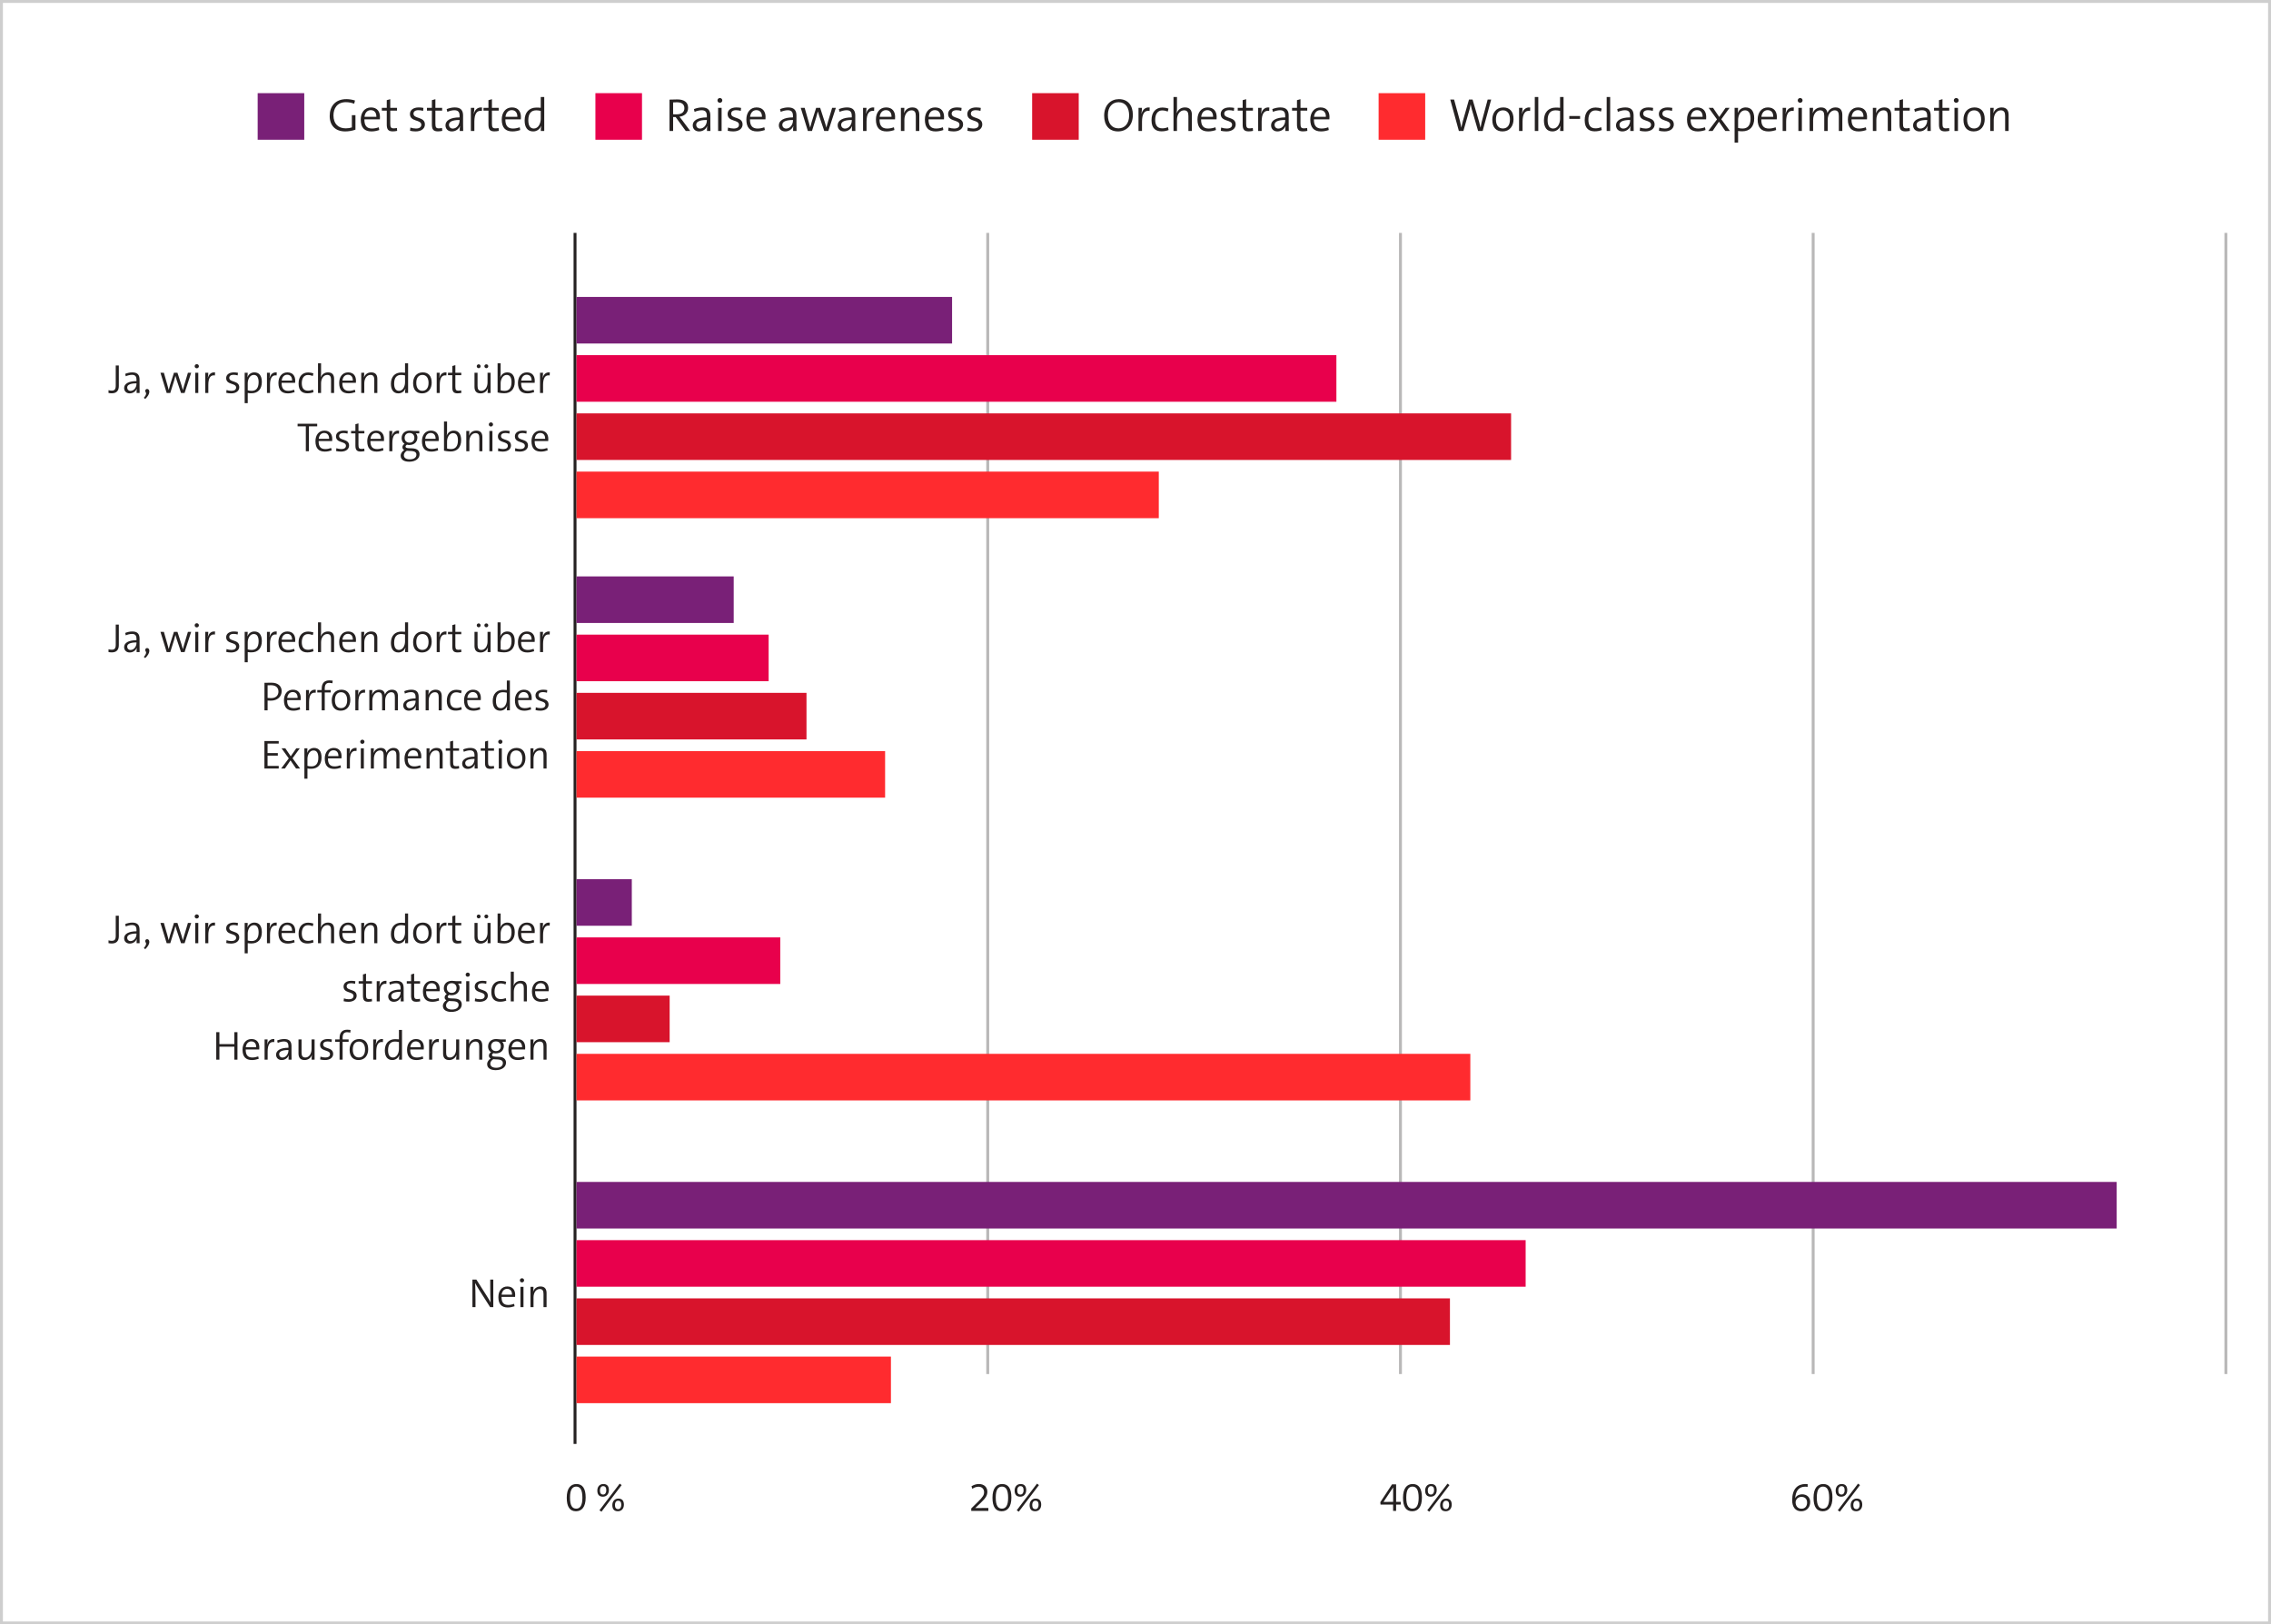 <?xml version="1.0" encoding="UTF-8"?> <svg xmlns="http://www.w3.org/2000/svg" width="780" height="558" viewBox="0 0 780 558" fill="none"><rect x="0" y="0" width="780" height="558" fill="#333333" stroke="none"/><rect x="0.5" y="0.5" width="779" height="557" fill="white"></rect><rect x="0.5" y="0.5" width="779" height="557" stroke="#CECECE"></rect><rect width="16" height="16" transform="translate(88.5 32)" fill="#792077"></rect><path d="M122.084 39.56V44.536C120.996 44.936 119.7 45.144 118.564 45.144C115.236 45.144 113.236 43.16 113.236 39.832C113.236 36.52 115.156 34.056 118.964 34.056C119.988 34.056 120.98 34.232 121.924 34.52L121.652 35.64C120.756 35.288 119.78 35.096 118.82 35.096C115.764 35.096 114.532 37.272 114.532 39.64C114.532 42.488 116.132 44.088 118.756 44.088C119.54 44.088 120.212 43.976 120.852 43.768V39.56H122.084ZM130.083 43.72L130.259 44.664C129.411 44.952 128.515 45.144 127.587 45.144C125.187 45.144 123.907 43.848 123.907 41.064C123.907 38.696 125.203 36.904 127.411 36.904C129.603 36.904 130.499 38.392 130.499 40.152C130.499 40.6 130.467 41 130.467 41H125.155C125.123 43.176 125.987 44.152 127.747 44.152C128.515 44.152 129.283 44.008 130.083 43.72ZM125.187 40.12H129.267C129.299 38.664 128.547 37.832 127.331 37.832C126.211 37.832 125.363 38.648 125.187 40.12ZM136.311 43.96L136.407 44.952C135.975 45.048 135.383 45.128 134.903 45.128C133.335 45.128 132.839 44.424 132.839 42.76V37.992H131.143V37.048H132.839V34.408L134.039 34.072V37.048H136.359V37.992H134.039V42.424C134.039 43.72 134.279 44.088 135.207 44.088C135.607 44.088 135.991 44.04 136.311 43.96ZM145.426 37.064L145.314 38.088C144.834 37.944 144.258 37.848 143.714 37.848C142.594 37.848 142.018 38.312 142.018 39.048C142.018 40.936 145.938 39.96 145.938 42.76C145.938 44.072 144.818 45.144 142.738 45.144C142.066 45.144 141.346 45.048 140.834 44.92L140.946 43.816C141.458 44.008 142.226 44.152 142.866 44.152C144.049 44.152 144.706 43.672 144.706 42.856C144.706 40.952 140.802 41.96 140.802 39.144C140.802 37.896 141.842 36.904 143.842 36.904C144.37 36.904 144.93 36.968 145.426 37.064ZM151.811 43.96L151.907 44.952C151.475 45.048 150.883 45.128 150.403 45.128C148.835 45.128 148.339 44.424 148.339 42.76V37.992H146.643V37.048H148.339V34.408L149.539 34.072V37.048H151.859V37.992H149.539V42.424C149.539 43.72 149.779 44.088 150.707 44.088C151.107 44.088 151.491 44.04 151.811 43.96ZM159.083 45H157.899C157.899 44.392 157.899 43.784 157.979 43.32H157.947C157.563 44.328 156.539 45.144 155.179 45.144C153.915 45.144 153.003 44.328 153.003 43.032C153.003 41.4 154.715 40.328 157.851 40.328V39.848C157.851 38.536 157.403 37.864 156.059 37.864C155.307 37.864 154.379 38.104 153.643 38.424L153.419 37.48C154.251 37.144 155.227 36.904 156.203 36.904C158.331 36.904 159.051 37.992 159.051 39.688V42.616C159.051 43.4 159.051 44.296 159.083 45ZM157.851 41.448V41.208C155.019 41.208 154.203 41.992 154.203 42.856C154.203 43.608 154.715 44.168 155.515 44.168C156.907 44.168 157.851 42.76 157.851 41.448ZM165.562 36.92L165.514 38.104C163.754 37.8 162.922 39.144 162.922 41.816V45H161.722V37.048H162.906C162.906 37.576 162.842 38.36 162.714 39.048L162.746 39.064C163.066 37.896 163.898 36.728 165.562 36.92ZM171.233 43.96L171.329 44.952C170.897 45.048 170.305 45.128 169.825 45.128C168.257 45.128 167.761 44.424 167.761 42.76V37.992H166.065V37.048H167.761V34.408L168.961 34.072V37.048H171.281V37.992H168.961V42.424C168.961 43.72 169.201 44.088 170.129 44.088C170.529 44.088 170.913 44.04 171.233 43.96ZM178.505 43.72L178.681 44.664C177.833 44.952 176.937 45.144 176.009 45.144C173.609 45.144 172.329 43.848 172.329 41.064C172.329 38.696 173.625 36.904 175.833 36.904C178.025 36.904 178.921 38.392 178.921 40.152C178.921 40.6 178.889 41 178.889 41H173.577C173.545 43.176 174.409 44.152 176.169 44.152C176.937 44.152 177.705 44.008 178.505 43.72ZM173.609 40.12H177.689C177.721 38.664 176.969 37.832 175.753 37.832C174.633 37.832 173.785 38.648 173.609 40.12ZM186.925 45H185.741C185.741 44.52 185.773 43.752 185.885 43.272L185.853 43.256C185.405 44.392 184.381 45.144 183.117 45.144C181.149 45.144 180.189 43.704 180.189 41.384C180.189 38.584 181.757 36.952 184.269 36.952C184.733 36.952 185.181 36.968 185.725 37.032V33.32H186.925V45ZM185.725 40.792V38.088C185.197 37.96 184.669 37.896 184.173 37.896C182.525 37.896 181.453 38.888 181.453 41.288C181.453 43.08 182.045 44.152 183.357 44.152C184.845 44.152 185.725 42.504 185.725 40.792Z" fill="#252121"></path><rect width="16" height="16" transform="translate(204.5 32)" fill="#E8004C"></rect><path d="M237.076 45H235.54L232.052 40.2H231.188V45H229.956V34.216C229.956 34.216 231.348 34.152 232.628 34.152C234.804 34.152 236.34 35 236.34 37.016C236.34 38.936 234.964 39.896 233.348 40.088C233.348 40.088 233.828 40.632 234.26 41.224L237.076 45ZM231.188 35.176V39.256C231.188 39.256 231.844 39.272 232.436 39.272C234.148 39.272 235.06 38.488 235.06 37.176C235.06 35.848 234.148 35.128 232.5 35.128C231.86 35.128 231.188 35.176 231.188 35.176ZM244.005 45H242.821C242.821 44.392 242.821 43.784 242.901 43.32H242.869C242.485 44.328 241.461 45.144 240.101 45.144C238.837 45.144 237.925 44.328 237.925 43.032C237.925 41.4 239.637 40.328 242.773 40.328V39.848C242.773 38.536 242.325 37.864 240.981 37.864C240.229 37.864 239.301 38.104 238.565 38.424L238.341 37.48C239.173 37.144 240.149 36.904 241.125 36.904C243.253 36.904 243.973 37.992 243.973 39.688V42.616C243.973 43.4 243.973 44.296 244.005 45ZM242.773 41.448V41.208C239.941 41.208 239.125 41.992 239.125 42.856C239.125 43.608 239.637 44.168 240.437 44.168C241.829 44.168 242.773 42.76 242.773 41.448ZM248.084 34.488C248.084 34.936 247.7 35.304 247.252 35.304C246.788 35.304 246.42 34.952 246.42 34.488C246.42 34.04 246.788 33.672 247.252 33.672C247.7 33.672 248.084 34.024 248.084 34.488ZM247.844 45H246.644V37.048H247.844V45ZM254.535 37.064L254.423 38.088C253.943 37.944 253.367 37.848 252.823 37.848C251.703 37.848 251.127 38.312 251.127 39.048C251.127 40.936 255.047 39.96 255.047 42.76C255.047 44.072 253.927 45.144 251.847 45.144C251.175 45.144 250.455 45.048 249.943 44.92L250.055 43.816C250.567 44.008 251.335 44.152 251.975 44.152C253.159 44.152 253.815 43.672 253.815 42.856C253.815 40.952 249.911 41.96 249.911 39.144C249.911 37.896 250.951 36.904 252.951 36.904C253.479 36.904 254.039 36.968 254.535 37.064ZM262.521 43.72L262.697 44.664C261.849 44.952 260.953 45.144 260.025 45.144C257.625 45.144 256.345 43.848 256.345 41.064C256.345 38.696 257.641 36.904 259.849 36.904C262.041 36.904 262.937 38.392 262.937 40.152C262.937 40.6 262.905 41 262.905 41H257.593C257.561 43.176 258.425 44.152 260.185 44.152C260.953 44.152 261.721 44.008 262.521 43.72ZM257.625 40.12H261.705C261.737 38.664 260.985 37.832 259.769 37.832C258.649 37.832 257.801 38.648 257.625 40.12ZM273.583 45H272.399C272.399 44.392 272.399 43.784 272.479 43.32H272.447C272.063 44.328 271.039 45.144 269.679 45.144C268.415 45.144 267.503 44.328 267.503 43.032C267.503 41.4 269.215 40.328 272.351 40.328V39.848C272.351 38.536 271.903 37.864 270.559 37.864C269.807 37.864 268.879 38.104 268.143 38.424L267.919 37.48C268.751 37.144 269.727 36.904 270.703 36.904C272.831 36.904 273.551 37.992 273.551 39.688V42.616C273.551 43.4 273.551 44.296 273.583 45ZM272.351 41.448V41.208C269.519 41.208 268.703 41.992 268.703 42.856C268.703 43.608 269.215 44.168 270.015 44.168C271.407 44.168 272.351 42.76 272.351 41.448ZM287.087 37.048L284.495 45H283.103L281.359 39.832C281.199 39.336 281.039 38.792 280.911 38.296H280.895C280.735 38.968 280.527 39.656 280.335 40.328L278.879 45H277.471L275.023 37.048H276.367L277.743 41.864C277.919 42.568 278.143 43.272 278.255 43.784H278.271C278.415 43.176 278.607 42.488 278.799 41.848L280.319 37.048H281.695L283.247 41.848C283.567 42.84 283.695 43.304 283.807 43.8H283.839C283.967 43.208 284.143 42.664 284.367 41.864L285.807 37.048H287.087ZM293.786 45H292.602C292.602 44.392 292.602 43.784 292.682 43.32H292.65C292.266 44.328 291.242 45.144 289.882 45.144C288.618 45.144 287.706 44.328 287.706 43.032C287.706 41.4 289.418 40.328 292.554 40.328V39.848C292.554 38.536 292.106 37.864 290.762 37.864C290.01 37.864 289.082 38.104 288.346 38.424L288.122 37.48C288.954 37.144 289.93 36.904 290.906 36.904C293.034 36.904 293.754 37.992 293.754 39.688V42.616C293.754 43.4 293.754 44.296 293.786 45ZM292.554 41.448V41.208C289.722 41.208 288.906 41.992 288.906 42.856C288.906 43.608 289.418 44.168 290.218 44.168C291.61 44.168 292.554 42.76 292.554 41.448ZM300.265 36.92L300.217 38.104C298.457 37.8 297.625 39.144 297.625 41.816V45H296.425V37.048H297.609C297.609 37.576 297.545 38.36 297.417 39.048L297.449 39.064C297.769 37.896 298.601 36.728 300.265 36.92ZM307.021 43.72L307.197 44.664C306.349 44.952 305.453 45.144 304.525 45.144C302.125 45.144 300.845 43.848 300.845 41.064C300.845 38.696 302.141 36.904 304.349 36.904C306.541 36.904 307.437 38.392 307.437 40.152C307.437 40.6 307.405 41 307.405 41H302.093C302.061 43.176 302.925 44.152 304.685 44.152C305.453 44.152 306.221 44.008 307.021 43.72ZM302.125 40.12H306.205C306.237 38.664 305.485 37.832 304.269 37.832C303.149 37.832 302.301 38.648 302.125 40.12ZM315.745 45H314.545V39.864C314.545 38.616 314.209 37.896 313.057 37.896C311.633 37.896 310.625 39.288 310.625 41.192V45H309.425V37.048H310.609C310.609 37.576 310.561 38.344 310.481 38.824L310.513 38.84C310.961 37.672 311.969 36.904 313.345 36.904C315.153 36.904 315.745 38.008 315.745 39.48V45ZM323.833 43.72L324.009 44.664C323.161 44.952 322.265 45.144 321.337 45.144C318.937 45.144 317.657 43.848 317.657 41.064C317.657 38.696 318.953 36.904 321.161 36.904C323.353 36.904 324.249 38.392 324.249 40.152C324.249 40.6 324.217 41 324.217 41H318.905C318.873 43.176 319.737 44.152 321.497 44.152C322.265 44.152 323.033 44.008 323.833 43.72ZM318.937 40.12H323.017C323.049 38.664 322.297 37.832 321.081 37.832C319.961 37.832 319.113 38.648 318.937 40.12ZM330.269 37.064L330.157 38.088C329.677 37.944 329.101 37.848 328.557 37.848C327.437 37.848 326.861 38.312 326.861 39.048C326.861 40.936 330.781 39.96 330.781 42.76C330.781 44.072 329.661 45.144 327.581 45.144C326.909 45.144 326.189 45.048 325.677 44.92L325.789 43.816C326.301 44.008 327.069 44.152 327.709 44.152C328.893 44.152 329.549 43.672 329.549 42.856C329.549 40.952 325.645 41.96 325.645 39.144C325.645 37.896 326.685 36.904 328.685 36.904C329.213 36.904 329.773 36.968 330.269 37.064ZM336.863 37.064L336.751 38.088C336.271 37.944 335.695 37.848 335.151 37.848C334.031 37.848 333.455 38.312 333.455 39.048C333.455 40.936 337.375 39.96 337.375 42.76C337.375 44.072 336.255 45.144 334.175 45.144C333.503 45.144 332.783 45.048 332.271 44.92L332.383 43.816C332.895 44.008 333.663 44.152 334.303 44.152C335.487 44.152 336.143 43.672 336.143 42.856C336.143 40.952 332.239 41.96 332.239 39.144C332.239 37.896 333.279 36.904 335.279 36.904C335.807 36.904 336.367 36.968 336.863 37.064Z" fill="#252121"></path><rect width="16" height="16" transform="translate(354.5 32)" fill="#D8142C"></rect><path d="M389.092 39.464C389.092 43.144 386.788 45.144 384.02 45.144C380.932 45.144 379.236 43.016 379.236 39.736C379.236 36.056 381.54 34.056 384.308 34.056C387.396 34.056 389.092 36.184 389.092 39.464ZM387.812 39.672C387.812 36.968 386.596 35.112 384.164 35.112C382.132 35.112 380.516 36.648 380.516 39.512C380.516 42.232 381.748 44.088 384.164 44.088C386.196 44.088 387.812 42.552 387.812 39.672ZM394.874 36.92L394.826 38.104C393.066 37.8 392.234 39.144 392.234 41.816V45H391.034V37.048H392.218C392.218 37.576 392.154 38.36 392.026 39.048L392.058 39.064C392.378 37.896 393.21 36.728 394.874 36.92ZM401.149 43.672L401.373 44.664C400.685 44.952 399.837 45.112 398.957 45.112C397.165 45.112 395.501 44.312 395.501 41.304C395.501 38.472 397.005 36.936 399.261 36.936C399.965 36.936 400.685 37.064 401.325 37.288L401.085 38.312C400.541 38.104 399.853 37.928 399.149 37.928C397.613 37.928 396.765 39.24 396.765 41.096C396.765 42.728 397.277 44.088 399.181 44.088C399.901 44.088 400.557 43.944 401.149 43.672ZM409.37 45H408.17V39.864C408.17 38.616 407.834 37.896 406.682 37.896C405.258 37.896 404.25 39.304 404.25 41.192V45H403.05V33.32H404.25V37.224C404.25 37.752 404.218 38.408 404.122 38.808L404.154 38.824C404.618 37.656 405.61 36.904 406.986 36.904C408.81 36.904 409.37 38.04 409.37 39.464V45ZM417.458 43.72L417.634 44.664C416.786 44.952 415.89 45.144 414.962 45.144C412.562 45.144 411.282 43.848 411.282 41.064C411.282 38.696 412.578 36.904 414.786 36.904C416.978 36.904 417.874 38.392 417.874 40.152C417.874 40.6 417.842 41 417.842 41H412.53C412.498 43.176 413.362 44.152 415.122 44.152C415.89 44.152 416.658 44.008 417.458 43.72ZM412.562 40.12H416.642C416.674 38.664 415.922 37.832 414.706 37.832C413.586 37.832 412.738 38.648 412.562 40.12ZM423.894 37.064L423.782 38.088C423.302 37.944 422.726 37.848 422.182 37.848C421.062 37.848 420.486 38.312 420.486 39.048C420.486 40.936 424.406 39.96 424.406 42.76C424.406 44.072 423.286 45.144 421.206 45.144C420.534 45.144 419.814 45.048 419.302 44.92L419.414 43.816C419.926 44.008 420.694 44.152 421.334 44.152C422.518 44.152 423.174 43.672 423.174 42.856C423.174 40.952 419.27 41.96 419.27 39.144C419.27 37.896 420.31 36.904 422.31 36.904C422.838 36.904 423.398 36.968 423.894 37.064ZM430.28 43.96L430.376 44.952C429.944 45.048 429.352 45.128 428.872 45.128C427.304 45.128 426.808 44.424 426.808 42.76V37.992H425.112V37.048H426.808V34.408L428.008 34.072V37.048H430.328V37.992H428.008V42.424C428.008 43.72 428.248 44.088 429.176 44.088C429.576 44.088 429.96 44.04 430.28 43.96ZM435.968 36.92L435.92 38.104C434.16 37.8 433.328 39.144 433.328 41.816V45H432.128V37.048H433.312C433.312 37.576 433.248 38.36 433.12 39.048L433.152 39.064C433.472 37.896 434.304 36.728 435.968 36.92ZM442.646 45H441.462C441.462 44.392 441.462 43.784 441.542 43.32H441.51C441.126 44.328 440.102 45.144 438.742 45.144C437.478 45.144 436.566 44.328 436.566 43.032C436.566 41.4 438.278 40.328 441.414 40.328V39.848C441.414 38.536 440.966 37.864 439.622 37.864C438.87 37.864 437.942 38.104 437.206 38.424L436.982 37.48C437.814 37.144 438.79 36.904 439.766 36.904C441.894 36.904 442.614 37.992 442.614 39.688V42.616C442.614 43.4 442.614 44.296 442.646 45ZM441.414 41.448V41.208C438.582 41.208 437.766 41.992 437.766 42.856C437.766 43.608 438.278 44.168 439.078 44.168C440.47 44.168 441.414 42.76 441.414 41.448ZM448.936 43.96L449.032 44.952C448.6 45.048 448.008 45.128 447.528 45.128C445.96 45.128 445.464 44.424 445.464 42.76V37.992H443.768V37.048H445.464V34.408L446.664 34.072V37.048H448.984V37.992H446.664V42.424C446.664 43.72 446.904 44.088 447.832 44.088C448.232 44.088 448.616 44.04 448.936 43.96ZM456.208 43.72L456.384 44.664C455.536 44.952 454.64 45.144 453.712 45.144C451.312 45.144 450.032 43.848 450.032 41.064C450.032 38.696 451.328 36.904 453.536 36.904C455.728 36.904 456.624 38.392 456.624 40.152C456.624 40.6 456.592 41 456.592 41H451.28C451.248 43.176 452.112 44.152 453.872 44.152C454.64 44.152 455.408 44.008 456.208 43.72ZM451.312 40.12H455.392C455.424 38.664 454.672 37.832 453.456 37.832C452.336 37.832 451.488 38.648 451.312 40.12Z" fill="#252121"></path><rect width="16" height="16" transform="translate(473.5 32)" fill="#FF2B2F"></rect><path d="M512.156 34.2L509.228 45H507.676L505.468 37.416C505.34 36.936 505.212 36.392 505.116 35.88H505.1C505.004 36.44 504.908 36.936 504.78 37.416L502.62 45H501.068L498.108 34.2H499.42L501.452 41.64C501.644 42.456 501.788 43.112 501.916 43.816H501.932C502.06 43.128 502.204 42.424 502.396 41.72L504.54 34.2H505.772L508.012 41.848C508.188 42.456 508.364 43.176 508.492 43.816H508.508C508.604 43.208 508.716 42.648 508.86 42.04L510.956 34.2H512.156ZM519.843 40.936C519.843 43.272 518.547 45.144 516.067 45.144C513.939 45.144 512.547 43.848 512.547 41.112C512.547 38.776 513.859 36.904 516.339 36.904C518.451 36.904 519.843 38.2 519.843 40.936ZM518.611 41.016C518.611 39.032 517.699 37.896 516.211 37.896C514.755 37.896 513.795 38.968 513.795 41.032C513.795 43.016 514.691 44.136 516.179 44.136C517.555 44.136 518.611 43.192 518.611 41.016ZM525.577 36.92L525.529 38.104C523.769 37.8 522.937 39.144 522.937 41.816V45H521.737V37.048H522.921C522.921 37.576 522.857 38.36 522.729 39.048L522.761 39.064C523.081 37.896 523.913 36.728 525.577 36.92ZM528.344 45H527.144V33.32H528.344V45ZM537.019 45H535.835C535.835 44.52 535.867 43.752 535.979 43.272L535.947 43.256C535.499 44.392 534.475 45.144 533.211 45.144C531.243 45.144 530.283 43.704 530.283 41.384C530.283 38.584 531.851 36.952 534.363 36.952C534.827 36.952 535.275 36.968 535.819 37.032V33.32H537.019V45ZM535.819 40.792V38.088C535.291 37.96 534.763 37.896 534.267 37.896C532.619 37.896 531.547 38.888 531.547 41.288C531.547 43.08 532.139 44.152 533.451 44.152C534.939 44.152 535.819 42.504 535.819 40.792ZM542.699 40.84H538.987V39.848H542.699V40.84ZM549.93 43.672L550.154 44.664C549.466 44.952 548.618 45.112 547.738 45.112C545.946 45.112 544.282 44.312 544.282 41.304C544.282 38.472 545.786 36.936 548.042 36.936C548.746 36.936 549.466 37.064 550.106 37.288L549.866 38.312C549.322 38.104 548.634 37.928 547.93 37.928C546.394 37.928 545.546 39.24 545.546 41.096C545.546 42.728 546.058 44.088 547.962 44.088C548.682 44.088 549.338 43.944 549.93 43.672ZM553.031 45H551.831V33.32H553.031V45ZM561.114 45H559.93C559.93 44.392 559.93 43.784 560.01 43.32H559.978C559.594 44.328 558.57 45.144 557.21 45.144C555.946 45.144 555.034 44.328 555.034 43.032C555.034 41.4 556.746 40.328 559.882 40.328V39.848C559.882 38.536 559.434 37.864 558.09 37.864C557.338 37.864 556.41 38.104 555.674 38.424L555.45 37.48C556.282 37.144 557.258 36.904 558.234 36.904C560.362 36.904 561.082 37.992 561.082 39.688V42.616C561.082 43.4 561.082 44.296 561.114 45ZM559.882 41.448V41.208C557.05 41.208 556.234 41.992 556.234 42.856C556.234 43.608 556.746 44.168 557.546 44.168C558.938 44.168 559.882 42.76 559.882 41.448ZM567.785 37.064L567.673 38.088C567.193 37.944 566.617 37.848 566.073 37.848C564.953 37.848 564.377 38.312 564.377 39.048C564.377 40.936 568.297 39.96 568.297 42.76C568.297 44.072 567.177 45.144 565.097 45.144C564.425 45.144 563.705 45.048 563.193 44.92L563.305 43.816C563.817 44.008 564.585 44.152 565.225 44.152C566.409 44.152 567.065 43.672 567.065 42.856C567.065 40.952 563.161 41.96 563.161 39.144C563.161 37.896 564.201 36.904 566.201 36.904C566.729 36.904 567.289 36.968 567.785 37.064ZM574.379 37.064L574.267 38.088C573.787 37.944 573.211 37.848 572.667 37.848C571.547 37.848 570.971 38.312 570.971 39.048C570.971 40.936 574.891 39.96 574.891 42.76C574.891 44.072 573.771 45.144 571.691 45.144C571.019 45.144 570.299 45.048 569.787 44.92L569.899 43.816C570.411 44.008 571.179 44.152 571.819 44.152C573.003 44.152 573.659 43.672 573.659 42.856C573.659 40.952 569.755 41.96 569.755 39.144C569.755 37.896 570.795 36.904 572.795 36.904C573.323 36.904 573.883 36.968 574.379 37.064ZM585.599 43.72L585.775 44.664C584.927 44.952 584.031 45.144 583.103 45.144C580.703 45.144 579.423 43.848 579.423 41.064C579.423 38.696 580.719 36.904 582.927 36.904C585.119 36.904 586.015 38.392 586.015 40.152C586.015 40.6 585.983 41 585.983 41H580.671C580.639 43.176 581.503 44.152 583.263 44.152C584.031 44.152 584.799 44.008 585.599 43.72ZM580.703 40.12H584.783C584.815 38.664 584.063 37.832 582.847 37.832C581.727 37.832 580.879 38.648 580.703 40.12ZM594.168 45H592.584L590.392 41.8L588.2 45H586.712L589.72 41.016L586.872 37.048H588.36L590.488 40.184L592.664 37.048H594.04L591.192 40.968L594.168 45ZM596.969 48.984H595.769V37.048H596.953C596.953 37.528 596.921 38.312 596.825 38.776L596.857 38.792C597.305 37.64 598.312 36.904 599.577 36.904C601.449 36.904 602.505 38.2 602.505 40.664C602.505 43.512 600.953 45.096 598.441 45.096C597.897 45.096 597.497 45.08 596.969 44.984V48.984ZM596.969 41.16V43.944C597.433 44.088 597.929 44.152 598.521 44.152C600.169 44.152 601.241 43.16 601.241 40.76C601.241 38.968 600.649 37.896 599.337 37.896C597.737 37.896 596.969 39.752 596.969 41.16ZM609.864 43.72L610.04 44.664C609.192 44.952 608.296 45.144 607.368 45.144C604.968 45.144 603.688 43.848 603.688 41.064C603.688 38.696 604.984 36.904 607.192 36.904C609.384 36.904 610.28 38.392 610.28 40.152C610.28 40.6 610.248 41 610.248 41H604.936C604.904 43.176 605.768 44.152 607.528 44.152C608.296 44.152 609.064 44.008 609.864 43.72ZM604.968 40.12H609.048C609.08 38.664 608.328 37.832 607.112 37.832C605.992 37.832 605.144 38.648 604.968 40.12ZM616.109 36.92L616.061 38.104C614.301 37.8 613.469 39.144 613.469 41.816V45H612.269V37.048H613.453C613.453 37.576 613.389 38.36 613.261 39.048L613.293 39.064C613.613 37.896 614.445 36.728 616.109 36.92ZM619.115 34.488C619.115 34.936 618.731 35.304 618.283 35.304C617.819 35.304 617.451 34.952 617.451 34.488C617.451 34.04 617.819 33.672 618.283 33.672C618.731 33.672 619.115 34.024 619.115 34.488ZM618.875 45H617.675V37.048H618.875V45ZM632.766 45H631.566V39.864C631.566 38.616 631.246 37.896 630.126 37.896C628.91 37.896 627.742 39.16 627.742 41.224V45H626.558V39.864C626.558 38.616 626.222 37.896 625.118 37.896C623.806 37.896 622.734 39.272 622.734 41.224V45H621.534V37.048H622.718C622.718 37.576 622.686 38.328 622.59 38.824L622.622 38.84C623.07 37.672 624.11 36.904 625.422 36.904C626.958 36.904 627.55 37.8 627.63 38.808C627.934 38.056 628.798 36.904 630.414 36.904C632.19 36.904 632.766 38.008 632.766 39.48V45ZM640.849 43.72L641.025 44.664C640.177 44.952 639.281 45.144 638.353 45.144C635.953 45.144 634.673 43.848 634.673 41.064C634.673 38.696 635.969 36.904 638.177 36.904C640.369 36.904 641.265 38.392 641.265 40.152C641.265 40.6 641.233 41 641.233 41H635.921C635.889 43.176 636.753 44.152 638.513 44.152C639.281 44.152 640.049 44.008 640.849 43.72ZM635.953 40.12H640.033C640.065 38.664 639.313 37.832 638.097 37.832C636.977 37.832 636.129 38.648 635.953 40.12ZM649.573 45H648.373V39.864C648.373 38.616 648.037 37.896 646.885 37.896C645.461 37.896 644.453 39.288 644.453 41.192V45H643.253V37.048H644.437C644.437 37.576 644.389 38.344 644.309 38.824L644.341 38.84C644.789 37.672 645.797 36.904 647.173 36.904C648.981 36.904 649.573 38.008 649.573 39.48V45ZM655.874 43.96L655.97 44.952C655.538 45.048 654.946 45.128 654.466 45.128C652.898 45.128 652.402 44.424 652.402 42.76V37.992H650.706V37.048H652.402V34.408L653.602 34.072V37.048H655.922V37.992H653.602V42.424C653.602 43.72 653.842 44.088 654.77 44.088C655.17 44.088 655.554 44.04 655.874 43.96ZM663.146 45H661.962C661.962 44.392 661.962 43.784 662.042 43.32H662.01C661.626 44.328 660.602 45.144 659.242 45.144C657.978 45.144 657.066 44.328 657.066 43.032C657.066 41.4 658.778 40.328 661.914 40.328V39.848C661.914 38.536 661.466 37.864 660.122 37.864C659.37 37.864 658.442 38.104 657.706 38.424L657.482 37.48C658.314 37.144 659.29 36.904 660.266 36.904C662.394 36.904 663.114 37.992 663.114 39.688V42.616C663.114 43.4 663.114 44.296 663.146 45ZM661.914 41.448V41.208C659.082 41.208 658.266 41.992 658.266 42.856C658.266 43.608 658.778 44.168 659.578 44.168C660.97 44.168 661.914 42.76 661.914 41.448ZM669.436 43.96L669.532 44.952C669.1 45.048 668.508 45.128 668.028 45.128C666.46 45.128 665.964 44.424 665.964 42.76V37.992H664.268V37.048H665.964V34.408L667.164 34.072V37.048H669.484V37.992H667.164V42.424C667.164 43.72 667.404 44.088 668.332 44.088C668.732 44.088 669.116 44.04 669.436 43.96ZM672.724 34.488C672.724 34.936 672.34 35.304 671.892 35.304C671.428 35.304 671.06 34.952 671.06 34.488C671.06 34.04 671.428 33.672 671.892 33.672C672.34 33.672 672.724 34.024 672.724 34.488ZM672.484 45H671.284V37.048H672.484V45ZM681.672 40.936C681.672 43.272 680.376 45.144 677.896 45.144C675.768 45.144 674.376 43.848 674.376 41.112C674.376 38.776 675.688 36.904 678.168 36.904C680.28 36.904 681.672 38.2 681.672 40.936ZM680.44 41.016C680.44 39.032 679.528 37.896 678.04 37.896C676.584 37.896 675.624 38.968 675.624 41.032C675.624 43.016 676.52 44.136 678.008 44.136C679.384 44.136 680.44 43.192 680.44 41.016ZM689.885 45H688.685V39.864C688.685 38.616 688.349 37.896 687.197 37.896C685.773 37.896 684.765 39.288 684.765 41.192V45H683.565V37.048H684.749C684.749 37.576 684.701 38.344 684.621 38.824L684.653 38.84C685.101 37.672 686.109 36.904 687.485 36.904C689.293 36.904 689.885 38.008 689.885 39.48V45Z" fill="#252121"></path><path d="M40.815 125.55V132.592C40.815 134.188 40.045 135.098 38.393 135.098C38.029 135.098 37.553 135.042 37.273 134.986V134.02C37.539 134.118 38.057 134.188 38.407 134.188C39.205 134.188 39.751 133.866 39.751 132.522V125.55H40.815ZM47.956 135H46.919C46.919 134.468 46.919 133.936 46.989 133.53H46.962C46.626 134.412 45.73 135.126 44.539 135.126C43.434 135.126 42.636 134.412 42.636 133.278C42.636 131.85 44.133 130.912 46.877 130.912V130.492C46.877 129.344 46.486 128.756 45.309 128.756C44.651 128.756 43.84 128.966 43.196 129.246L42.999 128.42C43.727 128.126 44.581 127.916 45.435 127.916C47.297 127.916 47.928 128.868 47.928 130.352V132.914C47.928 133.6 47.928 134.384 47.956 135ZM46.877 131.892V131.682C44.4 131.682 43.685 132.368 43.685 133.124C43.685 133.782 44.133 134.272 44.834 134.272C46.051 134.272 46.877 133.04 46.877 131.892ZM49.871 137.058L49.409 136.652C50.277 135.7 50.305 135.056 50.025 134.692C49.675 134.244 49.983 133.614 50.543 133.614C51.453 133.614 51.859 135.196 49.871 137.058ZM65.665 128.042L63.397 135H62.179L60.653 130.478C60.513 130.044 60.373 129.568 60.261 129.134H60.247C60.107 129.722 59.925 130.324 59.757 130.912L58.483 135H57.251L55.109 128.042H56.285L57.489 132.256C57.643 132.872 57.839 133.488 57.937 133.936H57.951C58.077 133.404 58.245 132.802 58.413 132.242L59.743 128.042H60.947L62.305 132.242C62.585 133.11 62.697 133.516 62.795 133.95H62.823C62.935 133.432 63.089 132.956 63.285 132.256L64.545 128.042H65.665ZM68.315 125.802C68.315 126.194 67.979 126.516 67.587 126.516C67.181 126.516 66.859 126.208 66.859 125.802C66.859 125.41 67.181 125.088 67.587 125.088C67.979 125.088 68.315 125.396 68.315 125.802ZM68.105 135H67.055V128.042H68.105V135ZM73.861 127.93L73.819 128.966C72.279 128.7 71.551 129.876 71.551 132.214V135H70.501V128.042H71.537C71.537 128.504 71.481 129.19 71.369 129.792L71.397 129.806C71.677 128.784 72.405 127.762 73.861 127.93ZM81.727 128.056L81.629 128.952C81.209 128.826 80.705 128.742 80.229 128.742C79.249 128.742 78.745 129.148 78.745 129.792C78.745 131.444 82.175 130.59 82.175 133.04C82.175 134.188 81.195 135.126 79.375 135.126C78.787 135.126 78.157 135.042 77.709 134.93L77.807 133.964C78.255 134.132 78.927 134.258 79.487 134.258C80.523 134.258 81.097 133.838 81.097 133.124C81.097 131.458 77.681 132.34 77.681 129.876C77.681 128.784 78.591 127.916 80.341 127.916C80.803 127.916 81.293 127.972 81.727 128.056ZM85.087 138.486H84.037V128.042H85.073C85.073 128.462 85.045 129.148 84.961 129.554L84.989 129.568C85.381 128.56 86.263 127.916 87.369 127.916C89.007 127.916 89.931 129.05 89.931 131.206C89.931 133.698 88.573 135.084 86.375 135.084C85.899 135.084 85.549 135.07 85.087 134.986V138.486ZM85.087 131.64V134.076C85.493 134.202 85.927 134.258 86.445 134.258C87.887 134.258 88.825 133.39 88.825 131.29C88.825 129.722 88.307 128.784 87.159 128.784C85.759 128.784 85.087 130.408 85.087 131.64ZM95.053 127.93L95.011 128.966C93.472 128.7 92.743 129.876 92.743 132.214V135H91.694V128.042H92.73C92.73 128.504 92.674 129.19 92.561 129.792L92.59 129.806C92.87 128.784 93.597 127.762 95.053 127.93ZM101.034 133.88L101.188 134.706C100.446 134.958 99.662 135.126 98.85 135.126C96.75 135.126 95.63 133.992 95.63 131.556C95.63 129.484 96.764 127.916 98.696 127.916C100.614 127.916 101.398 129.218 101.398 130.758C101.398 131.15 101.37 131.5 101.37 131.5H96.722C96.694 133.404 97.45 134.258 98.99 134.258C99.662 134.258 100.334 134.132 101.034 133.88ZM96.75 130.73H100.32C100.348 129.456 99.69 128.728 98.626 128.728C97.646 128.728 96.904 129.442 96.75 130.73ZM107.49 133.838L107.686 134.706C107.084 134.958 106.342 135.098 105.572 135.098C104.004 135.098 102.548 134.398 102.548 131.766C102.548 129.288 103.864 127.944 105.838 127.944C106.454 127.944 107.084 128.056 107.644 128.252L107.434 129.148C106.958 128.966 106.356 128.812 105.74 128.812C104.396 128.812 103.654 129.96 103.654 131.584C103.654 133.012 104.102 134.202 105.768 134.202C106.398 134.202 106.972 134.076 107.49 133.838ZM114.752 135H113.702V130.506C113.702 129.414 113.408 128.784 112.4 128.784C111.154 128.784 110.272 130.016 110.272 131.668V135H109.222V124.78H110.272V128.196C110.272 128.658 110.244 129.232 110.16 129.582L110.188 129.596C110.594 128.574 111.462 127.916 112.666 127.916C114.262 127.916 114.752 128.91 114.752 130.156V135ZM121.898 133.88L122.052 134.706C121.31 134.958 120.526 135.126 119.714 135.126C117.614 135.126 116.494 133.992 116.494 131.556C116.494 129.484 117.628 127.916 119.56 127.916C121.478 127.916 122.262 129.218 122.262 130.758C122.262 131.15 122.234 131.5 122.234 131.5H117.586C117.558 133.404 118.314 134.258 119.854 134.258C120.526 134.258 121.198 134.132 121.898 133.88ZM117.614 130.73H121.184C121.212 129.456 120.554 128.728 119.49 128.728C118.51 128.728 117.768 129.442 117.614 130.73ZM129.6 135H128.55V130.506C128.55 129.414 128.256 128.784 127.248 128.784C126.002 128.784 125.12 130.002 125.12 131.668V135H124.07V128.042H125.106C125.106 128.504 125.064 129.176 124.994 129.596L125.022 129.61C125.414 128.588 126.296 127.916 127.5 127.916C129.082 127.916 129.6 128.882 129.6 130.17V135ZM140.163 135H139.127C139.127 134.58 139.155 133.908 139.253 133.488L139.225 133.474C138.833 134.468 137.937 135.126 136.831 135.126C135.109 135.126 134.269 133.866 134.269 131.836C134.269 129.386 135.641 127.958 137.839 127.958C138.245 127.958 138.637 127.972 139.113 128.028V124.78H140.163V135ZM139.113 131.318V128.952C138.651 128.84 138.189 128.784 137.755 128.784C136.313 128.784 135.375 129.652 135.375 131.752C135.375 133.32 135.893 134.258 137.041 134.258C138.343 134.258 139.113 132.816 139.113 131.318ZM148.268 131.444C148.268 133.488 147.134 135.126 144.964 135.126C143.102 135.126 141.884 133.992 141.884 131.598C141.884 129.554 143.032 127.916 145.202 127.916C147.05 127.916 148.268 129.05 148.268 131.444ZM147.19 131.514C147.19 129.778 146.392 128.784 145.09 128.784C143.816 128.784 142.976 129.722 142.976 131.528C142.976 133.264 143.76 134.244 145.062 134.244C146.266 134.244 147.19 133.418 147.19 131.514ZM153.354 127.93L153.312 128.966C151.772 128.7 151.044 129.876 151.044 132.214V135H149.994V128.042H151.03C151.03 128.504 150.974 129.19 150.862 129.792L150.89 129.806C151.17 128.784 151.898 127.762 153.354 127.93ZM158.385 134.09L158.469 134.958C158.091 135.042 157.573 135.112 157.153 135.112C155.781 135.112 155.347 134.496 155.347 133.04V128.868H153.863V128.042H155.347V125.732L156.397 125.438V128.042H158.427V128.868H156.397V132.746C156.397 133.88 156.607 134.202 157.419 134.202C157.769 134.202 158.105 134.16 158.385 134.09ZM168.5 135H167.464C167.464 134.538 167.506 133.866 167.576 133.446L167.548 133.432C167.156 134.454 166.274 135.126 165.056 135.126C163.46 135.126 162.97 134.132 162.97 132.886V128.042H164.02V132.536C164.02 133.628 164.314 134.258 165.322 134.258C166.568 134.258 167.45 133.026 167.45 131.374V128.042H168.5V135ZM167.702 125.802C167.702 126.18 167.408 126.474 167.044 126.474C166.666 126.474 166.372 126.18 166.372 125.802C166.372 125.438 166.666 125.144 167.044 125.144C167.408 125.144 167.702 125.438 167.702 125.802ZM165.07 125.802C165.07 126.18 164.776 126.474 164.412 126.474C164.034 126.474 163.74 126.18 163.74 125.802C163.74 125.438 164.034 125.144 164.412 125.144C164.776 125.144 165.07 125.438 165.07 125.802ZM171.95 124.78V128.308C171.95 128.7 171.908 129.232 171.824 129.582L171.852 129.596C172.244 128.546 173.14 127.916 174.232 127.916C175.87 127.916 176.794 129.05 176.794 131.206C176.794 133.684 175.394 135.084 173.21 135.084C171.964 135.084 170.9 134.818 170.9 134.818V124.78H171.95ZM171.95 131.64V134.062C171.95 134.062 172.552 134.258 173.308 134.258C174.75 134.258 175.688 133.39 175.688 131.29C175.688 129.722 175.17 128.784 174.022 128.784C172.622 128.784 171.95 130.408 171.95 131.64ZM183.302 133.88L183.456 134.706C182.714 134.958 181.93 135.126 181.118 135.126C179.018 135.126 177.898 133.992 177.898 131.556C177.898 129.484 179.032 127.916 180.964 127.916C182.882 127.916 183.666 129.218 183.666 130.758C183.666 131.15 183.638 131.5 183.638 131.5H178.99C178.962 133.404 179.718 134.258 181.258 134.258C181.93 134.258 182.602 134.132 183.302 133.88ZM179.018 130.73H182.588C182.616 129.456 181.958 128.728 180.894 128.728C179.914 128.728 179.172 129.442 179.018 130.73ZM188.835 127.93L188.793 128.966C187.253 128.7 186.525 129.876 186.525 132.214V135H185.475V128.042H186.511C186.511 128.504 186.455 129.19 186.343 129.792L186.371 129.806C186.651 128.784 187.379 127.762 188.835 127.93ZM108.946 146.446H106.104V155H105.04V146.446H102.212V145.55H108.946V146.446ZM113.75 153.88L113.904 154.706C113.162 154.958 112.378 155.126 111.566 155.126C109.466 155.126 108.346 153.992 108.346 151.556C108.346 149.484 109.48 147.916 111.412 147.916C113.33 147.916 114.114 149.218 114.114 150.758C114.114 151.15 114.086 151.5 114.086 151.5H109.438C109.41 153.404 110.166 154.258 111.706 154.258C112.378 154.258 113.05 154.132 113.75 153.88ZM109.466 150.73H113.036C113.064 149.456 112.406 148.728 111.342 148.728C110.362 148.728 109.62 149.442 109.466 150.73ZM119.45 148.056L119.352 148.952C118.932 148.826 118.428 148.742 117.952 148.742C116.972 148.742 116.468 149.148 116.468 149.792C116.468 151.444 119.898 150.59 119.898 153.04C119.898 154.188 118.918 155.126 117.098 155.126C116.51 155.126 115.88 155.042 115.432 154.93L115.53 153.964C115.978 154.132 116.65 154.258 117.21 154.258C118.246 154.258 118.82 153.838 118.82 153.124C118.82 151.458 115.404 152.34 115.404 149.876C115.404 148.784 116.314 147.916 118.064 147.916C118.526 147.916 119.016 147.972 119.45 148.056ZM125.106 154.09L125.19 154.958C124.812 155.042 124.294 155.112 123.874 155.112C122.502 155.112 122.068 154.496 122.068 153.04V148.868H120.584V148.042H122.068V145.732L123.118 145.438V148.042H125.148V148.868H123.118V152.746C123.118 153.88 123.328 154.202 124.14 154.202C124.49 154.202 124.826 154.16 125.106 154.09ZM131.538 153.88L131.692 154.706C130.95 154.958 130.166 155.126 129.354 155.126C127.254 155.126 126.134 153.992 126.134 151.556C126.134 149.484 127.268 147.916 129.2 147.916C131.118 147.916 131.902 149.218 131.902 150.758C131.902 151.15 131.874 151.5 131.874 151.5H127.226C127.198 153.404 127.954 154.258 129.494 154.258C130.166 154.258 130.838 154.132 131.538 153.88ZM127.254 150.73H130.824C130.852 149.456 130.194 148.728 129.13 148.728C128.15 148.728 127.408 149.442 127.254 150.73ZM137.07 147.93L137.028 148.966C135.488 148.7 134.76 149.876 134.76 152.214V155H133.71V148.042H134.746C134.746 148.504 134.69 149.19 134.578 149.792L134.606 149.806C134.886 148.784 135.614 147.762 137.07 147.93ZM144.015 148.868H142.797C143.161 149.218 143.357 149.736 143.357 150.268C143.357 151.71 142.391 152.858 140.557 152.858C140.263 152.858 139.997 152.816 139.773 152.746C139.451 152.956 139.283 153.18 139.283 153.404C139.283 153.726 139.563 153.936 140.403 153.964L141.565 154.006C143.287 154.062 144.099 154.832 144.099 156.036C144.099 157.548 142.713 158.598 140.543 158.598C138.737 158.598 137.617 157.856 137.617 156.54C137.617 155.714 138.177 155.028 138.835 154.594C138.415 154.384 138.219 154.034 138.219 153.614C138.219 153.166 138.471 152.76 138.947 152.452C138.261 152.004 137.939 151.276 137.939 150.506C137.939 149.064 138.905 147.916 140.725 147.916C141.229 147.916 141.705 148.028 142.167 148.042H144.015V148.868ZM140.095 154.874C139.955 154.874 139.843 154.86 139.717 154.846C139.059 155.266 138.709 155.812 138.709 156.372C138.709 157.296 139.493 157.786 140.711 157.786C142.251 157.786 143.021 157.114 143.021 156.176C143.021 154.93 141.705 154.93 140.095 154.874ZM142.321 150.394C142.321 149.428 141.705 148.728 140.641 148.728C139.591 148.728 138.975 149.428 138.975 150.394C138.975 151.36 139.591 152.06 140.641 152.06C141.705 152.06 142.321 151.36 142.321 150.394ZM150.324 153.88L150.478 154.706C149.736 154.958 148.952 155.126 148.14 155.126C146.04 155.126 144.92 153.992 144.92 151.556C144.92 149.484 146.054 147.916 147.986 147.916C149.904 147.916 150.688 149.218 150.688 150.758C150.688 151.15 150.66 151.5 150.66 151.5H146.012C145.984 153.404 146.74 154.258 148.28 154.258C148.952 154.258 149.624 154.132 150.324 153.88ZM146.04 150.73H149.61C149.638 149.456 148.98 148.728 147.916 148.728C146.936 148.728 146.194 149.442 146.04 150.73ZM153.547 144.78V148.308C153.547 148.7 153.505 149.232 153.421 149.582L153.449 149.596C153.841 148.546 154.737 147.916 155.829 147.916C157.467 147.916 158.391 149.05 158.391 151.206C158.391 153.684 156.991 155.084 154.807 155.084C153.561 155.084 152.497 154.818 152.497 154.818V144.78H153.547ZM153.547 151.64V154.062C153.547 154.062 154.149 154.258 154.905 154.258C156.347 154.258 157.285 153.39 157.285 151.29C157.285 149.722 156.767 148.784 155.619 148.784C154.219 148.784 153.547 150.408 153.547 151.64ZM165.683 155H164.633V150.506C164.633 149.414 164.339 148.784 163.331 148.784C162.085 148.784 161.203 150.002 161.203 151.668V155H160.153V148.042H161.189C161.189 148.504 161.147 149.176 161.077 149.596L161.105 149.61C161.497 148.588 162.379 147.916 163.583 147.916C165.165 147.916 165.683 148.882 165.683 150.17V155ZM169.343 145.802C169.343 146.194 169.007 146.516 168.615 146.516C168.209 146.516 167.887 146.208 167.887 145.802C167.887 145.41 168.209 145.088 168.615 145.088C169.007 145.088 169.343 145.396 169.343 145.802ZM169.133 155H168.083V148.042H169.133V155ZM175.057 148.056L174.959 148.952C174.539 148.826 174.035 148.742 173.559 148.742C172.579 148.742 172.075 149.148 172.075 149.792C172.075 151.444 175.505 150.59 175.505 153.04C175.505 154.188 174.525 155.126 172.705 155.126C172.117 155.126 171.487 155.042 171.039 154.93L171.137 153.964C171.585 154.132 172.257 154.258 172.817 154.258C173.853 154.258 174.427 153.838 174.427 153.124C174.427 151.458 171.011 152.34 171.011 149.876C171.011 148.784 171.921 147.916 173.671 147.916C174.133 147.916 174.623 147.972 175.057 148.056ZM180.895 148.056L180.797 148.952C180.377 148.826 179.873 148.742 179.397 148.742C178.417 148.742 177.913 149.148 177.913 149.792C177.913 151.444 181.343 150.59 181.343 153.04C181.343 154.188 180.363 155.126 178.543 155.126C177.955 155.126 177.325 155.042 176.877 154.93L176.975 153.964C177.423 154.132 178.095 154.258 178.655 154.258C179.691 154.258 180.265 153.838 180.265 153.124C180.265 151.458 176.849 152.34 176.849 149.876C176.849 148.784 177.759 147.916 179.509 147.916C179.971 147.916 180.461 147.972 180.895 148.056ZM187.952 153.88L188.106 154.706C187.364 154.958 186.58 155.126 185.768 155.126C183.668 155.126 182.548 153.992 182.548 151.556C182.548 149.484 183.682 147.916 185.614 147.916C187.532 147.916 188.316 149.218 188.316 150.758C188.316 151.15 188.288 151.5 188.288 151.5H183.64C183.612 153.404 184.368 154.258 185.908 154.258C186.58 154.258 187.252 154.132 187.952 153.88ZM183.668 150.73H187.238C187.266 149.456 186.608 148.728 185.544 148.728C184.564 148.728 183.822 149.442 183.668 150.73Z" fill="#252121"></path><path d="M40.815 214.55V221.592C40.815 223.188 40.045 224.098 38.393 224.098C38.029 224.098 37.553 224.042 37.273 223.986V223.02C37.539 223.118 38.057 223.188 38.407 223.188C39.205 223.188 39.751 222.866 39.751 221.522V214.55H40.815ZM47.956 224H46.919C46.919 223.468 46.919 222.936 46.989 222.53H46.962C46.626 223.412 45.73 224.126 44.539 224.126C43.434 224.126 42.636 223.412 42.636 222.278C42.636 220.85 44.133 219.912 46.877 219.912V219.492C46.877 218.344 46.486 217.756 45.309 217.756C44.651 217.756 43.84 217.966 43.196 218.246L42.999 217.42C43.727 217.126 44.581 216.916 45.435 216.916C47.297 216.916 47.928 217.868 47.928 219.352V221.914C47.928 222.6 47.928 223.384 47.956 224ZM46.877 220.892V220.682C44.4 220.682 43.685 221.368 43.685 222.124C43.685 222.782 44.133 223.272 44.834 223.272C46.051 223.272 46.877 222.04 46.877 220.892ZM49.871 226.058L49.409 225.652C50.277 224.7 50.305 224.056 50.025 223.692C49.675 223.244 49.983 222.614 50.543 222.614C51.453 222.614 51.859 224.196 49.871 226.058ZM65.665 217.042L63.397 224H62.179L60.653 219.478C60.513 219.044 60.373 218.568 60.261 218.134H60.247C60.107 218.722 59.925 219.324 59.757 219.912L58.483 224H57.251L55.109 217.042H56.285L57.489 221.256C57.643 221.872 57.839 222.488 57.937 222.936H57.951C58.077 222.404 58.245 221.802 58.413 221.242L59.743 217.042H60.947L62.305 221.242C62.585 222.11 62.697 222.516 62.795 222.95H62.823C62.935 222.432 63.089 221.956 63.285 221.256L64.545 217.042H65.665ZM68.315 214.802C68.315 215.194 67.979 215.516 67.587 215.516C67.181 215.516 66.859 215.208 66.859 214.802C66.859 214.41 67.181 214.088 67.587 214.088C67.979 214.088 68.315 214.396 68.315 214.802ZM68.105 224H67.055V217.042H68.105V224ZM73.861 216.93L73.819 217.966C72.279 217.7 71.551 218.876 71.551 221.214V224H70.501V217.042H71.537C71.537 217.504 71.481 218.19 71.369 218.792L71.397 218.806C71.677 217.784 72.405 216.762 73.861 216.93ZM81.727 217.056L81.629 217.952C81.209 217.826 80.705 217.742 80.229 217.742C79.249 217.742 78.745 218.148 78.745 218.792C78.745 220.444 82.175 219.59 82.175 222.04C82.175 223.188 81.195 224.126 79.375 224.126C78.787 224.126 78.157 224.042 77.709 223.93L77.807 222.964C78.255 223.132 78.927 223.258 79.487 223.258C80.523 223.258 81.097 222.838 81.097 222.124C81.097 220.458 77.681 221.34 77.681 218.876C77.681 217.784 78.591 216.916 80.341 216.916C80.803 216.916 81.293 216.972 81.727 217.056ZM85.087 227.486H84.037V217.042H85.073C85.073 217.462 85.045 218.148 84.961 218.554L84.989 218.568C85.381 217.56 86.263 216.916 87.369 216.916C89.007 216.916 89.931 218.05 89.931 220.206C89.931 222.698 88.573 224.084 86.375 224.084C85.899 224.084 85.549 224.07 85.087 223.986V227.486ZM85.087 220.64V223.076C85.493 223.202 85.927 223.258 86.445 223.258C87.887 223.258 88.825 222.39 88.825 220.29C88.825 218.722 88.307 217.784 87.159 217.784C85.759 217.784 85.087 219.408 85.087 220.64ZM95.053 216.93L95.011 217.966C93.472 217.7 92.743 218.876 92.743 221.214V224H91.694V217.042H92.73C92.73 217.504 92.674 218.19 92.561 218.792L92.59 218.806C92.87 217.784 93.597 216.762 95.053 216.93ZM101.034 222.88L101.188 223.706C100.446 223.958 99.662 224.126 98.85 224.126C96.75 224.126 95.63 222.992 95.63 220.556C95.63 218.484 96.764 216.916 98.696 216.916C100.614 216.916 101.398 218.218 101.398 219.758C101.398 220.15 101.37 220.5 101.37 220.5H96.722C96.694 222.404 97.45 223.258 98.99 223.258C99.662 223.258 100.334 223.132 101.034 222.88ZM96.75 219.73H100.32C100.348 218.456 99.69 217.728 98.626 217.728C97.646 217.728 96.904 218.442 96.75 219.73ZM107.49 222.838L107.686 223.706C107.084 223.958 106.342 224.098 105.572 224.098C104.004 224.098 102.548 223.398 102.548 220.766C102.548 218.288 103.864 216.944 105.838 216.944C106.454 216.944 107.084 217.056 107.644 217.252L107.434 218.148C106.958 217.966 106.356 217.812 105.74 217.812C104.396 217.812 103.654 218.96 103.654 220.584C103.654 222.012 104.102 223.202 105.768 223.202C106.398 223.202 106.972 223.076 107.49 222.838ZM114.752 224H113.702V219.506C113.702 218.414 113.408 217.784 112.4 217.784C111.154 217.784 110.272 219.016 110.272 220.668V224H109.222V213.78H110.272V217.196C110.272 217.658 110.244 218.232 110.16 218.582L110.188 218.596C110.594 217.574 111.462 216.916 112.666 216.916C114.262 216.916 114.752 217.91 114.752 219.156V224ZM121.898 222.88L122.052 223.706C121.31 223.958 120.526 224.126 119.714 224.126C117.614 224.126 116.494 222.992 116.494 220.556C116.494 218.484 117.628 216.916 119.56 216.916C121.478 216.916 122.262 218.218 122.262 219.758C122.262 220.15 122.234 220.5 122.234 220.5H117.586C117.558 222.404 118.314 223.258 119.854 223.258C120.526 223.258 121.198 223.132 121.898 222.88ZM117.614 219.73H121.184C121.212 218.456 120.554 217.728 119.49 217.728C118.51 217.728 117.768 218.442 117.614 219.73ZM129.6 224H128.55V219.506C128.55 218.414 128.256 217.784 127.248 217.784C126.002 217.784 125.12 219.002 125.12 220.668V224H124.07V217.042H125.106C125.106 217.504 125.064 218.176 124.994 218.596L125.022 218.61C125.414 217.588 126.296 216.916 127.5 216.916C129.082 216.916 129.6 217.882 129.6 219.17V224ZM140.163 224H139.127C139.127 223.58 139.155 222.908 139.253 222.488L139.225 222.474C138.833 223.468 137.937 224.126 136.831 224.126C135.109 224.126 134.269 222.866 134.269 220.836C134.269 218.386 135.641 216.958 137.839 216.958C138.245 216.958 138.637 216.972 139.113 217.028V213.78H140.163V224ZM139.113 220.318V217.952C138.651 217.84 138.189 217.784 137.755 217.784C136.313 217.784 135.375 218.652 135.375 220.752C135.375 222.32 135.893 223.258 137.041 223.258C138.343 223.258 139.113 221.816 139.113 220.318ZM148.268 220.444C148.268 222.488 147.134 224.126 144.964 224.126C143.102 224.126 141.884 222.992 141.884 220.598C141.884 218.554 143.032 216.916 145.202 216.916C147.05 216.916 148.268 218.05 148.268 220.444ZM147.19 220.514C147.19 218.778 146.392 217.784 145.09 217.784C143.816 217.784 142.976 218.722 142.976 220.528C142.976 222.264 143.76 223.244 145.062 223.244C146.266 223.244 147.19 222.418 147.19 220.514ZM153.354 216.93L153.312 217.966C151.772 217.7 151.044 218.876 151.044 221.214V224H149.994V217.042H151.03C151.03 217.504 150.974 218.19 150.862 218.792L150.89 218.806C151.17 217.784 151.898 216.762 153.354 216.93ZM158.385 223.09L158.469 223.958C158.091 224.042 157.573 224.112 157.153 224.112C155.781 224.112 155.347 223.496 155.347 222.04V217.868H153.863V217.042H155.347V214.732L156.397 214.438V217.042H158.427V217.868H156.397V221.746C156.397 222.88 156.607 223.202 157.419 223.202C157.769 223.202 158.105 223.16 158.385 223.09ZM168.5 224H167.464C167.464 223.538 167.506 222.866 167.576 222.446L167.548 222.432C167.156 223.454 166.274 224.126 165.056 224.126C163.46 224.126 162.97 223.132 162.97 221.886V217.042H164.02V221.536C164.02 222.628 164.314 223.258 165.322 223.258C166.568 223.258 167.45 222.026 167.45 220.374V217.042H168.5V224ZM167.702 214.802C167.702 215.18 167.408 215.474 167.044 215.474C166.666 215.474 166.372 215.18 166.372 214.802C166.372 214.438 166.666 214.144 167.044 214.144C167.408 214.144 167.702 214.438 167.702 214.802ZM165.07 214.802C165.07 215.18 164.776 215.474 164.412 215.474C164.034 215.474 163.74 215.18 163.74 214.802C163.74 214.438 164.034 214.144 164.412 214.144C164.776 214.144 165.07 214.438 165.07 214.802ZM171.95 213.78V217.308C171.95 217.7 171.908 218.232 171.824 218.582L171.852 218.596C172.244 217.546 173.14 216.916 174.232 216.916C175.87 216.916 176.794 218.05 176.794 220.206C176.794 222.684 175.394 224.084 173.21 224.084C171.964 224.084 170.9 223.818 170.9 223.818V213.78H171.95ZM171.95 220.64V223.062C171.95 223.062 172.552 223.258 173.308 223.258C174.75 223.258 175.688 222.39 175.688 220.29C175.688 218.722 175.17 217.784 174.022 217.784C172.622 217.784 171.95 219.408 171.95 220.64ZM183.302 222.88L183.456 223.706C182.714 223.958 181.93 224.126 181.118 224.126C179.018 224.126 177.898 222.992 177.898 220.556C177.898 218.484 179.032 216.916 180.964 216.916C182.882 216.916 183.666 218.218 183.666 219.758C183.666 220.15 183.638 220.5 183.638 220.5H178.99C178.962 222.404 179.718 223.258 181.258 223.258C181.93 223.258 182.602 223.132 183.302 222.88ZM179.018 219.73H182.588C182.616 218.456 181.958 217.728 180.894 217.728C179.914 217.728 179.172 218.442 179.018 219.73ZM188.835 216.93L188.793 217.966C187.253 217.7 186.525 218.876 186.525 221.214V224H185.475V217.042H186.511C186.511 217.504 186.455 218.19 186.343 218.792L186.371 218.806C186.651 217.784 187.379 216.762 188.835 216.93ZM91.911 244H90.833V234.55C90.833 234.55 92.177 234.508 93.213 234.508C95.677 234.508 96.741 235.852 96.741 237.406C96.741 239.296 95.299 240.682 93.003 240.682C92.471 240.682 91.911 240.64 91.911 240.64V244ZM91.911 235.404V239.73C91.911 239.73 92.513 239.814 93.101 239.814C94.809 239.814 95.635 238.82 95.635 237.574C95.635 236.286 94.837 235.376 93.059 235.376C92.499 235.376 91.911 235.404 91.911 235.404ZM102.934 242.88L103.088 243.706C102.346 243.958 101.562 244.126 100.75 244.126C98.65 244.126 97.531 242.992 97.531 240.556C97.531 238.484 98.665 236.916 100.596 236.916C102.514 236.916 103.298 238.218 103.298 239.758C103.298 240.15 103.27 240.5 103.27 240.5H98.623C98.594 242.404 99.35 243.258 100.89 243.258C101.562 243.258 102.234 243.132 102.934 242.88ZM98.65 239.73H102.22C102.248 238.456 101.59 237.728 100.526 237.728C99.546 237.728 98.805 238.442 98.65 239.73ZM108.467 236.93L108.425 237.966C106.885 237.7 106.157 238.876 106.157 241.214V244H105.107V237.042H106.143C106.143 237.504 106.087 238.19 105.975 238.792L106.003 238.806C106.283 237.784 107.011 236.762 108.467 236.93ZM113.596 237.042V237.868H111.538V244H110.488V237.868H108.976V237.042H110.488V236.594C110.488 234.606 111.496 233.71 113.134 233.71C113.694 233.71 114.268 233.822 114.268 233.822L114.17 234.718C114.17 234.718 113.624 234.564 113.078 234.564C112.014 234.564 111.538 235.18 111.538 236.538V237.042H113.596ZM120.322 240.444C120.322 242.488 119.188 244.126 117.018 244.126C115.156 244.126 113.938 242.992 113.938 240.598C113.938 238.554 115.086 236.916 117.256 236.916C119.104 236.916 120.322 238.05 120.322 240.444ZM119.244 240.514C119.244 238.778 118.446 237.784 117.144 237.784C115.87 237.784 115.03 238.722 115.03 240.528C115.03 242.264 115.814 243.244 117.116 243.244C118.32 243.244 119.244 242.418 119.244 240.514ZM125.407 236.93L125.365 237.966C123.825 237.7 123.097 238.876 123.097 241.214V244H122.047V237.042H123.083C123.083 237.504 123.027 238.19 122.915 238.792L122.943 238.806C123.223 237.784 123.951 236.762 125.407 236.93ZM136.675 244H135.625V239.506C135.625 238.414 135.345 237.784 134.365 237.784C133.301 237.784 132.279 238.89 132.279 240.696V244H131.243V239.506C131.243 238.414 130.949 237.784 129.983 237.784C128.835 237.784 127.897 238.988 127.897 240.696V244H126.847V237.042H127.883C127.883 237.504 127.855 238.162 127.771 238.596L127.799 238.61C128.191 237.588 129.101 236.916 130.249 236.916C131.593 236.916 132.111 237.7 132.181 238.582C132.447 237.924 133.203 236.916 134.617 236.916C136.171 236.916 136.675 237.882 136.675 239.17V244ZM143.816 244H142.78C142.78 243.468 142.78 242.936 142.85 242.53H142.822C142.486 243.412 141.59 244.126 140.4 244.126C139.294 244.126 138.496 243.412 138.496 242.278C138.496 240.85 139.994 239.912 142.738 239.912V239.492C142.738 238.344 142.346 237.756 141.17 237.756C140.512 237.756 139.7 237.966 139.056 238.246L138.86 237.42C139.588 237.126 140.442 236.916 141.296 236.916C143.158 236.916 143.788 237.868 143.788 239.352V241.914C143.788 242.6 143.788 243.384 143.816 244ZM142.738 240.892V240.682C140.26 240.682 139.546 241.368 139.546 242.124C139.546 242.782 139.994 243.272 140.694 243.272C141.912 243.272 142.738 242.04 142.738 240.892ZM151.723 244H150.673V239.506C150.673 238.414 150.379 237.784 149.371 237.784C148.125 237.784 147.243 239.002 147.243 240.668V244H146.193V237.042H147.229C147.229 237.504 147.187 238.176 147.117 238.596L147.145 238.61C147.537 237.588 148.419 236.916 149.623 236.916C151.205 236.916 151.723 237.882 151.723 239.17V244ZM158.407 242.838L158.603 243.706C158.001 243.958 157.259 244.098 156.489 244.098C154.921 244.098 153.465 243.398 153.465 240.766C153.465 238.288 154.781 236.944 156.755 236.944C157.371 236.944 158.001 237.056 158.561 237.252L158.351 238.148C157.875 237.966 157.273 237.812 156.657 237.812C155.313 237.812 154.571 238.96 154.571 240.584C154.571 242.012 155.019 243.202 156.685 243.202C157.315 243.202 157.889 243.076 158.407 242.838ZM164.79 242.88L164.944 243.706C164.202 243.958 163.418 244.126 162.606 244.126C160.506 244.126 159.386 242.992 159.386 240.556C159.386 238.484 160.52 236.916 162.452 236.916C164.37 236.916 165.154 238.218 165.154 239.758C165.154 240.15 165.126 240.5 165.126 240.5H160.478C160.45 242.404 161.206 243.258 162.746 243.258C163.418 243.258 164.09 243.132 164.79 242.88ZM160.506 239.73H164.076C164.104 238.456 163.446 237.728 162.382 237.728C161.402 237.728 160.66 238.442 160.506 239.73ZM175.125 244H174.089C174.089 243.58 174.117 242.908 174.215 242.488L174.187 242.474C173.795 243.468 172.899 244.126 171.793 244.126C170.071 244.126 169.231 242.866 169.231 240.836C169.231 238.386 170.603 236.958 172.801 236.958C173.207 236.958 173.599 236.972 174.075 237.028V233.78H175.125V244ZM174.075 240.318V237.952C173.613 237.84 173.151 237.784 172.717 237.784C171.275 237.784 170.337 238.652 170.337 240.752C170.337 242.32 170.855 243.258 172.003 243.258C173.305 243.258 174.075 241.816 174.075 240.318ZM182.263 242.88L182.417 243.706C181.675 243.958 180.891 244.126 180.079 244.126C177.979 244.126 176.859 242.992 176.859 240.556C176.859 238.484 177.993 236.916 179.925 236.916C181.843 236.916 182.627 238.218 182.627 239.758C182.627 240.15 182.599 240.5 182.599 240.5H177.951C177.923 242.404 178.679 243.258 180.219 243.258C180.891 243.258 181.563 243.132 182.263 242.88ZM177.979 239.73H181.549C181.577 238.456 180.919 237.728 179.855 237.728C178.875 237.728 178.133 238.442 177.979 239.73ZM187.964 237.056L187.866 237.952C187.446 237.826 186.942 237.742 186.466 237.742C185.486 237.742 184.982 238.148 184.982 238.792C184.982 240.444 188.412 239.59 188.412 242.04C188.412 243.188 187.432 244.126 185.612 244.126C185.024 244.126 184.394 244.042 183.946 243.93L184.044 242.964C184.492 243.132 185.164 243.258 185.724 243.258C186.76 243.258 187.334 242.838 187.334 242.124C187.334 240.458 183.918 241.34 183.918 238.876C183.918 237.784 184.828 236.916 186.578 236.916C187.04 236.916 187.53 236.972 187.964 237.056ZM95.733 264H90.819V254.55H95.733V255.418H91.897V258.694H95.425V259.562H91.897V263.104H95.733V264ZM103.078 264H101.692L99.774 261.2L97.856 264H96.554L99.186 260.514L96.694 257.042H97.996L99.858 259.786L101.762 257.042H102.966L100.474 260.472L103.078 264ZM105.597 267.486H104.547V257.042H105.583C105.583 257.462 105.555 258.148 105.471 258.554L105.499 258.568C105.891 257.56 106.773 256.916 107.879 256.916C109.517 256.916 110.441 258.05 110.441 260.206C110.441 262.698 109.083 264.084 106.885 264.084C106.409 264.084 106.059 264.07 105.597 263.986V267.486ZM105.597 260.64V263.076C106.003 263.202 106.437 263.258 106.955 263.258C108.397 263.258 109.335 262.39 109.335 260.29C109.335 258.722 108.817 257.784 107.669 257.784C106.269 257.784 105.597 259.408 105.597 260.64ZM116.949 262.88L117.103 263.706C116.361 263.958 115.577 264.126 114.765 264.126C112.665 264.126 111.545 262.992 111.545 260.556C111.545 258.484 112.679 256.916 114.611 256.916C116.529 256.916 117.313 258.218 117.313 259.758C117.313 260.15 117.285 260.5 117.285 260.5H112.637C112.609 262.404 113.365 263.258 114.905 263.258C115.577 263.258 116.249 263.132 116.949 262.88ZM112.665 259.73H116.235C116.263 258.456 115.605 257.728 114.541 257.728C113.561 257.728 112.819 258.442 112.665 259.73ZM122.482 256.93L122.44 257.966C120.9 257.7 120.172 258.876 120.172 261.214V264H119.122V257.042H120.158C120.158 257.504 120.102 258.19 119.99 258.792L120.018 258.806C120.298 257.784 121.026 256.762 122.482 256.93ZM125.181 254.802C125.181 255.194 124.845 255.516 124.453 255.516C124.047 255.516 123.725 255.208 123.725 254.802C123.725 254.41 124.047 254.088 124.453 254.088C124.845 254.088 125.181 254.396 125.181 254.802ZM124.971 264H123.921V257.042H124.971V264ZM137.195 264H136.145V259.506C136.145 258.414 135.865 257.784 134.885 257.784C133.821 257.784 132.799 258.89 132.799 260.696V264H131.763V259.506C131.763 258.414 131.469 257.784 130.503 257.784C129.355 257.784 128.417 258.988 128.417 260.696V264H127.367V257.042H128.403C128.403 257.504 128.375 258.162 128.291 258.596L128.319 258.61C128.711 257.588 129.621 256.916 130.769 256.916C132.113 256.916 132.631 257.7 132.701 258.582C132.967 257.924 133.723 256.916 135.137 256.916C136.691 256.916 137.195 257.882 137.195 259.17V264ZM144.336 262.88L144.49 263.706C143.748 263.958 142.964 264.126 142.152 264.126C140.052 264.126 138.932 262.992 138.932 260.556C138.932 258.484 140.066 256.916 141.998 256.916C143.916 256.916 144.7 258.218 144.7 259.758C144.7 260.15 144.672 260.5 144.672 260.5H140.024C139.996 262.404 140.752 263.258 142.292 263.258C142.964 263.258 143.636 263.132 144.336 262.88ZM140.052 259.73H143.622C143.65 258.456 142.992 257.728 141.928 257.728C140.948 257.728 140.206 258.442 140.052 259.73ZM152.038 264H150.988V259.506C150.988 258.414 150.694 257.784 149.686 257.784C148.44 257.784 147.558 259.002 147.558 260.668V264H146.508V257.042H147.544C147.544 257.504 147.502 258.176 147.432 258.596L147.46 258.61C147.852 257.588 148.734 256.916 149.938 256.916C151.52 256.916 152.038 257.882 152.038 259.17V264ZM157.62 263.09L157.704 263.958C157.326 264.042 156.808 264.112 156.388 264.112C155.016 264.112 154.582 263.496 154.582 262.04V257.868H153.098V257.042H154.582V254.732L155.632 254.438V257.042H157.662V257.868H155.632V261.746C155.632 262.88 155.842 263.202 156.654 263.202C157.004 263.202 157.34 263.16 157.62 263.09ZM164.052 264H163.016C163.016 263.468 163.016 262.936 163.086 262.53H163.058C162.722 263.412 161.826 264.126 160.636 264.126C159.53 264.126 158.732 263.412 158.732 262.278C158.732 260.85 160.23 259.912 162.974 259.912V259.492C162.974 258.344 162.582 257.756 161.406 257.756C160.748 257.756 159.936 257.966 159.292 258.246L159.096 257.42C159.824 257.126 160.678 256.916 161.532 256.916C163.394 256.916 164.024 257.868 164.024 259.352V261.914C164.024 262.6 164.024 263.384 164.052 264ZM162.974 260.892V260.682C160.496 260.682 159.782 261.368 159.782 262.124C159.782 262.782 160.23 263.272 160.93 263.272C162.148 263.272 162.974 262.04 162.974 260.892ZM169.625 263.09L169.709 263.958C169.331 264.042 168.813 264.112 168.393 264.112C167.021 264.112 166.587 263.496 166.587 262.04V257.868H165.103V257.042H166.587V254.732L167.637 254.438V257.042H169.667V257.868H167.637V261.746C167.637 262.88 167.847 263.202 168.659 263.202C169.009 263.202 169.345 263.16 169.625 263.09ZM172.57 254.802C172.57 255.194 172.234 255.516 171.842 255.516C171.436 255.516 171.114 255.208 171.114 254.802C171.114 254.41 171.436 254.088 171.842 254.088C172.234 254.088 172.57 254.396 172.57 254.802ZM172.36 264H171.31V257.042H172.36V264ZM180.468 260.444C180.468 262.488 179.334 264.126 177.164 264.126C175.302 264.126 174.084 262.992 174.084 260.598C174.084 258.554 175.232 256.916 177.402 256.916C179.25 256.916 180.468 258.05 180.468 260.444ZM179.39 260.514C179.39 258.778 178.592 257.784 177.29 257.784C176.016 257.784 175.176 258.722 175.176 260.528C175.176 262.264 175.96 263.244 177.262 263.244C178.466 263.244 179.39 262.418 179.39 260.514ZM187.724 264H186.674V259.506C186.674 258.414 186.38 257.784 185.372 257.784C184.126 257.784 183.244 259.002 183.244 260.668V264H182.194V257.042H183.23C183.23 257.504 183.188 258.176 183.118 258.596L183.146 258.61C183.538 257.588 184.42 256.916 185.624 256.916C187.206 256.916 187.724 257.882 187.724 259.17V264Z" fill="#252121"></path><path d="M40.815 314.55V321.592C40.815 323.188 40.045 324.098 38.393 324.098C38.029 324.098 37.553 324.042 37.273 323.986V323.02C37.539 323.118 38.057 323.188 38.407 323.188C39.205 323.188 39.751 322.866 39.751 321.522V314.55H40.815ZM47.956 324H46.919C46.919 323.468 46.919 322.936 46.989 322.53H46.962C46.626 323.412 45.73 324.126 44.539 324.126C43.434 324.126 42.636 323.412 42.636 322.278C42.636 320.85 44.133 319.912 46.877 319.912V319.492C46.877 318.344 46.486 317.756 45.309 317.756C44.651 317.756 43.84 317.966 43.196 318.246L42.999 317.42C43.727 317.126 44.581 316.916 45.435 316.916C47.297 316.916 47.928 317.868 47.928 319.352V321.914C47.928 322.6 47.928 323.384 47.956 324ZM46.877 320.892V320.682C44.4 320.682 43.685 321.368 43.685 322.124C43.685 322.782 44.133 323.272 44.834 323.272C46.051 323.272 46.877 322.04 46.877 320.892ZM49.871 326.058L49.409 325.652C50.277 324.7 50.305 324.056 50.025 323.692C49.675 323.244 49.983 322.614 50.543 322.614C51.453 322.614 51.859 324.196 49.871 326.058ZM65.665 317.042L63.397 324H62.179L60.653 319.478C60.513 319.044 60.373 318.568 60.261 318.134H60.247C60.107 318.722 59.925 319.324 59.757 319.912L58.483 324H57.251L55.109 317.042H56.285L57.489 321.256C57.643 321.872 57.839 322.488 57.937 322.936H57.951C58.077 322.404 58.245 321.802 58.413 321.242L59.743 317.042H60.947L62.305 321.242C62.585 322.11 62.697 322.516 62.795 322.95H62.823C62.935 322.432 63.089 321.956 63.285 321.256L64.545 317.042H65.665ZM68.315 314.802C68.315 315.194 67.979 315.516 67.587 315.516C67.181 315.516 66.859 315.208 66.859 314.802C66.859 314.41 67.181 314.088 67.587 314.088C67.979 314.088 68.315 314.396 68.315 314.802ZM68.105 324H67.055V317.042H68.105V324ZM73.861 316.93L73.819 317.966C72.279 317.7 71.551 318.876 71.551 321.214V324H70.501V317.042H71.537C71.537 317.504 71.481 318.19 71.369 318.792L71.397 318.806C71.677 317.784 72.405 316.762 73.861 316.93ZM81.727 317.056L81.629 317.952C81.209 317.826 80.705 317.742 80.229 317.742C79.249 317.742 78.745 318.148 78.745 318.792C78.745 320.444 82.175 319.59 82.175 322.04C82.175 323.188 81.195 324.126 79.375 324.126C78.787 324.126 78.157 324.042 77.709 323.93L77.807 322.964C78.255 323.132 78.927 323.258 79.487 323.258C80.523 323.258 81.097 322.838 81.097 322.124C81.097 320.458 77.681 321.34 77.681 318.876C77.681 317.784 78.591 316.916 80.341 316.916C80.803 316.916 81.293 316.972 81.727 317.056ZM85.087 327.486H84.037V317.042H85.073C85.073 317.462 85.045 318.148 84.961 318.554L84.989 318.568C85.381 317.56 86.263 316.916 87.369 316.916C89.007 316.916 89.931 318.05 89.931 320.206C89.931 322.698 88.573 324.084 86.375 324.084C85.899 324.084 85.549 324.07 85.087 323.986V327.486ZM85.087 320.64V323.076C85.493 323.202 85.927 323.258 86.445 323.258C87.887 323.258 88.825 322.39 88.825 320.29C88.825 318.722 88.307 317.784 87.159 317.784C85.759 317.784 85.087 319.408 85.087 320.64ZM95.053 316.93L95.011 317.966C93.472 317.7 92.743 318.876 92.743 321.214V324H91.694V317.042H92.73C92.73 317.504 92.674 318.19 92.561 318.792L92.59 318.806C92.87 317.784 93.597 316.762 95.053 316.93ZM101.034 322.88L101.188 323.706C100.446 323.958 99.662 324.126 98.85 324.126C96.75 324.126 95.63 322.992 95.63 320.556C95.63 318.484 96.764 316.916 98.696 316.916C100.614 316.916 101.398 318.218 101.398 319.758C101.398 320.15 101.37 320.5 101.37 320.5H96.722C96.694 322.404 97.45 323.258 98.99 323.258C99.662 323.258 100.334 323.132 101.034 322.88ZM96.75 319.73H100.32C100.348 318.456 99.69 317.728 98.626 317.728C97.646 317.728 96.904 318.442 96.75 319.73ZM107.49 322.838L107.686 323.706C107.084 323.958 106.342 324.098 105.572 324.098C104.004 324.098 102.548 323.398 102.548 320.766C102.548 318.288 103.864 316.944 105.838 316.944C106.454 316.944 107.084 317.056 107.644 317.252L107.434 318.148C106.958 317.966 106.356 317.812 105.74 317.812C104.396 317.812 103.654 318.96 103.654 320.584C103.654 322.012 104.102 323.202 105.768 323.202C106.398 323.202 106.972 323.076 107.49 322.838ZM114.752 324H113.702V319.506C113.702 318.414 113.408 317.784 112.4 317.784C111.154 317.784 110.272 319.016 110.272 320.668V324H109.222V313.78H110.272V317.196C110.272 317.658 110.244 318.232 110.16 318.582L110.188 318.596C110.594 317.574 111.462 316.916 112.666 316.916C114.262 316.916 114.752 317.91 114.752 319.156V324ZM121.898 322.88L122.052 323.706C121.31 323.958 120.526 324.126 119.714 324.126C117.614 324.126 116.494 322.992 116.494 320.556C116.494 318.484 117.628 316.916 119.56 316.916C121.478 316.916 122.262 318.218 122.262 319.758C122.262 320.15 122.234 320.5 122.234 320.5H117.586C117.558 322.404 118.314 323.258 119.854 323.258C120.526 323.258 121.198 323.132 121.898 322.88ZM117.614 319.73H121.184C121.212 318.456 120.554 317.728 119.49 317.728C118.51 317.728 117.768 318.442 117.614 319.73ZM129.6 324H128.55V319.506C128.55 318.414 128.256 317.784 127.248 317.784C126.002 317.784 125.12 319.002 125.12 320.668V324H124.07V317.042H125.106C125.106 317.504 125.064 318.176 124.994 318.596L125.022 318.61C125.414 317.588 126.296 316.916 127.5 316.916C129.082 316.916 129.6 317.882 129.6 319.17V324ZM140.163 324H139.127C139.127 323.58 139.155 322.908 139.253 322.488L139.225 322.474C138.833 323.468 137.937 324.126 136.831 324.126C135.109 324.126 134.269 322.866 134.269 320.836C134.269 318.386 135.641 316.958 137.839 316.958C138.245 316.958 138.637 316.972 139.113 317.028V313.78H140.163V324ZM139.113 320.318V317.952C138.651 317.84 138.189 317.784 137.755 317.784C136.313 317.784 135.375 318.652 135.375 320.752C135.375 322.32 135.893 323.258 137.041 323.258C138.343 323.258 139.113 321.816 139.113 320.318ZM148.268 320.444C148.268 322.488 147.134 324.126 144.964 324.126C143.102 324.126 141.884 322.992 141.884 320.598C141.884 318.554 143.032 316.916 145.202 316.916C147.05 316.916 148.268 318.05 148.268 320.444ZM147.19 320.514C147.19 318.778 146.392 317.784 145.09 317.784C143.816 317.784 142.976 318.722 142.976 320.528C142.976 322.264 143.76 323.244 145.062 323.244C146.266 323.244 147.19 322.418 147.19 320.514ZM153.354 316.93L153.312 317.966C151.772 317.7 151.044 318.876 151.044 321.214V324H149.994V317.042H151.03C151.03 317.504 150.974 318.19 150.862 318.792L150.89 318.806C151.17 317.784 151.898 316.762 153.354 316.93ZM158.385 323.09L158.469 323.958C158.091 324.042 157.573 324.112 157.153 324.112C155.781 324.112 155.347 323.496 155.347 322.04V317.868H153.863V317.042H155.347V314.732L156.397 314.438V317.042H158.427V317.868H156.397V321.746C156.397 322.88 156.607 323.202 157.419 323.202C157.769 323.202 158.105 323.16 158.385 323.09ZM168.5 324H167.464C167.464 323.538 167.506 322.866 167.576 322.446L167.548 322.432C167.156 323.454 166.274 324.126 165.056 324.126C163.46 324.126 162.97 323.132 162.97 321.886V317.042H164.02V321.536C164.02 322.628 164.314 323.258 165.322 323.258C166.568 323.258 167.45 322.026 167.45 320.374V317.042H168.5V324ZM167.702 314.802C167.702 315.18 167.408 315.474 167.044 315.474C166.666 315.474 166.372 315.18 166.372 314.802C166.372 314.438 166.666 314.144 167.044 314.144C167.408 314.144 167.702 314.438 167.702 314.802ZM165.07 314.802C165.07 315.18 164.776 315.474 164.412 315.474C164.034 315.474 163.74 315.18 163.74 314.802C163.74 314.438 164.034 314.144 164.412 314.144C164.776 314.144 165.07 314.438 165.07 314.802ZM171.95 313.78V317.308C171.95 317.7 171.908 318.232 171.824 318.582L171.852 318.596C172.244 317.546 173.14 316.916 174.232 316.916C175.87 316.916 176.794 318.05 176.794 320.206C176.794 322.684 175.394 324.084 173.21 324.084C171.964 324.084 170.9 323.818 170.9 323.818V313.78H171.95ZM171.95 320.64V323.062C171.95 323.062 172.552 323.258 173.308 323.258C174.75 323.258 175.688 322.39 175.688 320.29C175.688 318.722 175.17 317.784 174.022 317.784C172.622 317.784 171.95 319.408 171.95 320.64ZM183.302 322.88L183.456 323.706C182.714 323.958 181.93 324.126 181.118 324.126C179.018 324.126 177.898 322.992 177.898 320.556C177.898 318.484 179.032 316.916 180.964 316.916C182.882 316.916 183.666 318.218 183.666 319.758C183.666 320.15 183.638 320.5 183.638 320.5H178.99C178.962 322.404 179.718 323.258 181.258 323.258C181.93 323.258 182.602 323.132 183.302 322.88ZM179.018 319.73H182.588C182.616 318.456 181.958 317.728 180.894 317.728C179.914 317.728 179.172 318.442 179.018 319.73ZM188.835 316.93L188.793 317.966C187.253 317.7 186.525 318.876 186.525 321.214V324H185.475V317.042H186.511C186.511 317.504 186.455 318.19 186.343 318.792L186.371 318.806C186.651 317.784 187.379 316.762 188.835 316.93ZM122.047 337.056L121.949 337.952C121.529 337.826 121.025 337.742 120.549 337.742C119.569 337.742 119.065 338.148 119.065 338.792C119.065 340.444 122.495 339.59 122.495 342.04C122.495 343.188 121.515 344.126 119.695 344.126C119.107 344.126 118.477 344.042 118.029 343.93L118.127 342.964C118.575 343.132 119.247 343.258 119.807 343.258C120.843 343.258 121.417 342.838 121.417 342.124C121.417 340.458 118.001 341.34 118.001 338.876C118.001 337.784 118.911 336.916 120.661 336.916C121.123 336.916 121.613 336.972 122.047 337.056ZM127.704 343.09L127.788 343.958C127.41 344.042 126.892 344.112 126.472 344.112C125.1 344.112 124.666 343.496 124.666 342.04V337.868H123.182V337.042H124.666V334.732L125.716 334.438V337.042H127.746V337.868H125.716V341.746C125.716 342.88 125.926 343.202 126.738 343.202C127.088 343.202 127.424 343.16 127.704 343.09ZM132.749 336.93L132.707 337.966C131.167 337.7 130.439 338.876 130.439 341.214V344H129.389V337.042H130.425C130.425 337.504 130.369 338.19 130.257 338.792L130.285 338.806C130.565 337.784 131.293 336.762 132.749 336.93ZM138.661 344H137.625C137.625 343.468 137.625 342.936 137.695 342.53H137.667C137.331 343.412 136.435 344.126 135.245 344.126C134.139 344.126 133.341 343.412 133.341 342.278C133.341 340.85 134.839 339.912 137.583 339.912V339.492C137.583 338.344 137.191 337.756 136.015 337.756C135.357 337.756 134.545 337.966 133.901 338.246L133.705 337.42C134.433 337.126 135.287 336.916 136.141 336.916C138.003 336.916 138.633 337.868 138.633 339.352V341.914C138.633 342.6 138.633 343.384 138.661 344ZM137.583 340.892V340.682C135.105 340.682 134.391 341.368 134.391 342.124C134.391 342.782 134.839 343.272 135.539 343.272C136.757 343.272 137.583 342.04 137.583 340.892ZM144.234 343.09L144.318 343.958C143.94 344.042 143.422 344.112 143.002 344.112C141.63 344.112 141.196 343.496 141.196 342.04V337.868H139.712V337.042H141.196V334.732L142.246 334.438V337.042H144.276V337.868H142.246V341.746C142.246 342.88 142.456 343.202 143.268 343.202C143.618 343.202 143.954 343.16 144.234 343.09ZM150.666 342.88L150.82 343.706C150.078 343.958 149.294 344.126 148.482 344.126C146.382 344.126 145.262 342.992 145.262 340.556C145.262 338.484 146.396 336.916 148.328 336.916C150.246 336.916 151.03 338.218 151.03 339.758C151.03 340.15 151.002 340.5 151.002 340.5H146.354C146.326 342.404 147.082 343.258 148.622 343.258C149.294 343.258 149.966 343.132 150.666 342.88ZM146.382 339.73H149.952C149.98 338.456 149.322 337.728 148.258 337.728C147.278 337.728 146.536 338.442 146.382 339.73ZM158.508 337.868H157.29C157.654 338.218 157.85 338.736 157.85 339.268C157.85 340.71 156.884 341.858 155.05 341.858C154.756 341.858 154.49 341.816 154.266 341.746C153.944 341.956 153.776 342.18 153.776 342.404C153.776 342.726 154.056 342.936 154.896 342.964L156.058 343.006C157.78 343.062 158.592 343.832 158.592 345.036C158.592 346.548 157.206 347.598 155.036 347.598C153.23 347.598 152.11 346.856 152.11 345.54C152.11 344.714 152.67 344.028 153.328 343.594C152.908 343.384 152.712 343.034 152.712 342.614C152.712 342.166 152.964 341.76 153.44 341.452C152.754 341.004 152.432 340.276 152.432 339.506C152.432 338.064 153.398 336.916 155.218 336.916C155.722 336.916 156.198 337.028 156.66 337.042H158.508V337.868ZM154.588 343.874C154.448 343.874 154.336 343.86 154.21 343.846C153.552 344.266 153.202 344.812 153.202 345.372C153.202 346.296 153.986 346.786 155.204 346.786C156.744 346.786 157.514 346.114 157.514 345.176C157.514 343.93 156.198 343.93 154.588 343.874ZM156.814 339.394C156.814 338.428 156.198 337.728 155.134 337.728C154.084 337.728 153.468 338.428 153.468 339.394C153.468 340.36 154.084 341.06 155.134 341.06C156.198 341.06 156.814 340.36 156.814 339.394ZM161.386 334.802C161.386 335.194 161.05 335.516 160.658 335.516C160.252 335.516 159.93 335.208 159.93 334.802C159.93 334.41 160.252 334.088 160.658 334.088C161.05 334.088 161.386 334.396 161.386 334.802ZM161.176 344H160.126V337.042H161.176V344ZM167.099 337.056L167.001 337.952C166.581 337.826 166.077 337.742 165.601 337.742C164.621 337.742 164.117 338.148 164.117 338.792C164.117 340.444 167.547 339.59 167.547 342.04C167.547 343.188 166.567 344.126 164.747 344.126C164.159 344.126 163.529 344.042 163.081 343.93L163.179 342.964C163.627 343.132 164.299 343.258 164.859 343.258C165.895 343.258 166.469 342.838 166.469 342.124C166.469 340.458 163.053 341.34 163.053 338.876C163.053 337.784 163.963 336.916 165.713 336.916C166.175 336.916 166.665 336.972 167.099 337.056ZM173.694 342.838L173.89 343.706C173.288 343.958 172.546 344.098 171.776 344.098C170.208 344.098 168.752 343.398 168.752 340.766C168.752 338.288 170.068 336.944 172.042 336.944C172.658 336.944 173.288 337.056 173.848 337.252L173.638 338.148C173.162 337.966 172.56 337.812 171.944 337.812C170.6 337.812 169.858 338.96 169.858 340.584C169.858 342.012 170.306 343.202 171.972 343.202C172.602 343.202 173.176 343.076 173.694 342.838ZM180.956 344H179.906V339.506C179.906 338.414 179.612 337.784 178.604 337.784C177.358 337.784 176.476 339.016 176.476 340.668V344H175.426V333.78H176.476V337.196C176.476 337.658 176.448 338.232 176.364 338.582L176.392 338.596C176.798 337.574 177.666 336.916 178.87 336.916C180.466 336.916 180.956 337.91 180.956 339.156V344ZM188.102 342.88L188.256 343.706C187.514 343.958 186.73 344.126 185.918 344.126C183.818 344.126 182.698 342.992 182.698 340.556C182.698 338.484 183.832 336.916 185.764 336.916C187.682 336.916 188.466 338.218 188.466 339.758C188.466 340.15 188.438 340.5 188.438 340.5H183.79C183.762 342.404 184.518 343.258 186.058 343.258C186.73 343.258 187.402 343.132 188.102 342.88ZM183.818 339.73H187.388C187.416 338.456 186.758 337.728 185.694 337.728C184.714 337.728 183.972 338.442 183.818 339.73ZM81.556 364H80.492V359.548H75.354V364H74.276V354.55H75.354V358.652H80.492V354.55H81.556V364ZM88.702 362.88L88.856 363.706C88.114 363.958 87.33 364.126 86.518 364.126C84.418 364.126 83.298 362.992 83.298 360.556C83.298 358.484 84.432 356.916 86.364 356.916C88.282 356.916 89.066 358.218 89.066 359.758C89.066 360.15 89.038 360.5 89.038 360.5H84.39C84.362 362.404 85.118 363.258 86.658 363.258C87.33 363.258 88.002 363.132 88.702 362.88ZM84.418 359.73H87.988C88.016 358.456 87.358 357.728 86.294 357.728C85.314 357.728 84.572 358.442 84.418 359.73ZM94.234 356.93L94.192 357.966C92.652 357.7 91.924 358.876 91.924 361.214V364H90.874V357.042H91.91C91.91 357.504 91.854 358.19 91.742 358.792L91.77 358.806C92.05 357.784 92.778 356.762 94.234 356.93ZM100.146 364H99.11C99.11 363.468 99.11 362.936 99.18 362.53H99.152C98.816 363.412 97.92 364.126 96.73 364.126C95.624 364.126 94.826 363.412 94.826 362.278C94.826 360.85 96.324 359.912 99.068 359.912V359.492C99.068 358.344 98.676 357.756 97.5 357.756C96.842 357.756 96.03 357.966 95.386 358.246L95.19 357.42C95.918 357.126 96.772 356.916 97.626 356.916C99.488 356.916 100.118 357.868 100.118 359.352V361.914C100.118 362.6 100.118 363.384 100.146 364ZM99.068 360.892V360.682C96.59 360.682 95.876 361.368 95.876 362.124C95.876 362.782 96.324 363.272 97.024 363.272C98.242 363.272 99.068 362.04 99.068 360.892ZM108.053 364H107.017C107.017 363.538 107.059 362.866 107.129 362.446L107.101 362.432C106.709 363.454 105.827 364.126 104.609 364.126C103.013 364.126 102.523 363.132 102.523 361.886V357.042H103.573V361.536C103.573 362.628 103.867 363.258 104.875 363.258C106.121 363.258 107.003 362.026 107.003 360.374V357.042H108.053V364ZM113.981 357.056L113.883 357.952C113.463 357.826 112.959 357.742 112.483 357.742C111.503 357.742 110.999 358.148 110.999 358.792C110.999 360.444 114.429 359.59 114.429 362.04C114.429 363.188 113.449 364.126 111.629 364.126C111.041 364.126 110.411 364.042 109.963 363.93L110.061 362.964C110.509 363.132 111.181 363.258 111.741 363.258C112.777 363.258 113.351 362.838 113.351 362.124C113.351 360.458 109.935 361.34 109.935 358.876C109.935 357.784 110.845 356.916 112.595 356.916C113.057 356.916 113.547 356.972 113.981 357.056ZM119.736 357.042V357.868H117.678V364H116.628V357.868H115.116V357.042H116.628V356.594C116.628 354.606 117.636 353.71 119.274 353.71C119.834 353.71 120.408 353.822 120.408 353.822L120.31 354.718C120.31 354.718 119.764 354.564 119.218 354.564C118.154 354.564 117.678 355.18 117.678 356.538V357.042H119.736ZM126.461 360.444C126.461 362.488 125.327 364.126 123.157 364.126C121.295 364.126 120.077 362.992 120.077 360.598C120.077 358.554 121.225 356.916 123.395 356.916C125.243 356.916 126.461 358.05 126.461 360.444ZM125.383 360.514C125.383 358.778 124.585 357.784 123.283 357.784C122.009 357.784 121.169 358.722 121.169 360.528C121.169 362.264 121.953 363.244 123.255 363.244C124.459 363.244 125.383 362.418 125.383 360.514ZM131.547 356.93L131.505 357.966C129.965 357.7 129.237 358.876 129.237 361.214V364H128.187V357.042H129.223C129.223 357.504 129.167 358.19 129.055 358.792L129.083 358.806C129.363 357.784 130.091 356.762 131.547 356.93ZM138.072 364H137.036C137.036 363.58 137.064 362.908 137.162 362.488L137.134 362.474C136.742 363.468 135.846 364.126 134.74 364.126C133.018 364.126 132.178 362.866 132.178 360.836C132.178 358.386 133.55 356.958 135.748 356.958C136.154 356.958 136.546 356.972 137.022 357.028V353.78H138.072V364ZM137.022 360.318V357.952C136.56 357.84 136.098 357.784 135.664 357.784C134.222 357.784 133.284 358.652 133.284 360.752C133.284 362.32 133.802 363.258 134.95 363.258C136.252 363.258 137.022 361.816 137.022 360.318ZM145.211 362.88L145.365 363.706C144.623 363.958 143.839 364.126 143.027 364.126C140.927 364.126 139.807 362.992 139.807 360.556C139.807 358.484 140.941 356.916 142.873 356.916C144.791 356.916 145.575 358.218 145.575 359.758C145.575 360.15 145.547 360.5 145.547 360.5H140.899C140.871 362.404 141.627 363.258 143.167 363.258C143.839 363.258 144.511 363.132 145.211 362.88ZM140.927 359.73H144.497C144.525 358.456 143.867 357.728 142.803 357.728C141.823 357.728 141.081 358.442 140.927 359.73ZM150.743 356.93L150.701 357.966C149.161 357.7 148.433 358.876 148.433 361.214V364H147.383V357.042H148.419C148.419 357.504 148.363 358.19 148.251 358.792L148.279 358.806C148.559 357.784 149.287 356.762 150.743 356.93ZM157.713 364H156.677C156.677 363.538 156.719 362.866 156.789 362.446L156.761 362.432C156.369 363.454 155.487 364.126 154.269 364.126C152.673 364.126 152.183 363.132 152.183 361.886V357.042H153.233V361.536C153.233 362.628 153.527 363.258 154.535 363.258C155.781 363.258 156.663 362.026 156.663 360.374V357.042H157.713V364ZM165.643 364H164.593V359.506C164.593 358.414 164.299 357.784 163.291 357.784C162.045 357.784 161.163 359.002 161.163 360.668V364H160.113V357.042H161.149C161.149 357.504 161.107 358.176 161.037 358.596L161.065 358.61C161.457 357.588 162.339 356.916 163.543 356.916C165.125 356.916 165.643 357.882 165.643 359.17V364ZM173.713 357.868H172.495C172.859 358.218 173.055 358.736 173.055 359.268C173.055 360.71 172.089 361.858 170.255 361.858C169.961 361.858 169.695 361.816 169.471 361.746C169.149 361.956 168.981 362.18 168.981 362.404C168.981 362.726 169.261 362.936 170.101 362.964L171.263 363.006C172.985 363.062 173.797 363.832 173.797 365.036C173.797 366.548 172.411 367.598 170.241 367.598C168.435 367.598 167.315 366.856 167.315 365.54C167.315 364.714 167.875 364.028 168.533 363.594C168.113 363.384 167.917 363.034 167.917 362.614C167.917 362.166 168.169 361.76 168.645 361.452C167.959 361.004 167.637 360.276 167.637 359.506C167.637 358.064 168.603 356.916 170.423 356.916C170.927 356.916 171.403 357.028 171.865 357.042H173.713V357.868ZM169.793 363.874C169.653 363.874 169.541 363.86 169.415 363.846C168.757 364.266 168.407 364.812 168.407 365.372C168.407 366.296 169.191 366.786 170.409 366.786C171.949 366.786 172.719 366.114 172.719 365.176C172.719 363.93 171.403 363.93 169.793 363.874ZM172.019 359.394C172.019 358.428 171.403 357.728 170.339 357.728C169.289 357.728 168.673 358.428 168.673 359.394C168.673 360.36 169.289 361.06 170.339 361.06C171.403 361.06 172.019 360.36 172.019 359.394ZM180.022 362.88L180.176 363.706C179.434 363.958 178.65 364.126 177.838 364.126C175.738 364.126 174.618 362.992 174.618 360.556C174.618 358.484 175.752 356.916 177.684 356.916C179.602 356.916 180.386 358.218 180.386 359.758C180.386 360.15 180.358 360.5 180.358 360.5H175.71C175.682 362.404 176.438 363.258 177.978 363.258C178.65 363.258 179.322 363.132 180.022 362.88ZM175.738 359.73H179.308C179.336 358.456 178.678 357.728 177.614 357.728C176.634 357.728 175.892 358.442 175.738 359.73ZM187.724 364H186.674V359.506C186.674 358.414 186.38 357.784 185.372 357.784C184.126 357.784 183.244 359.002 183.244 360.668V364H182.194V357.042H183.23C183.23 357.504 183.188 358.176 183.118 358.596L183.146 358.61C183.538 357.588 184.42 356.916 185.624 356.916C187.206 356.916 187.724 357.882 187.724 359.17V364Z" fill="#252121"></path><path d="M169.427 449H168.335L164.625 443.176C163.883 442 163.533 441.384 163.225 440.768H163.197C163.253 441.874 163.309 444.576 163.309 446.34V449H162.259V439.55H163.617L167.117 445.052C167.901 446.27 168.195 446.816 168.461 447.362H168.489C168.419 446.088 168.377 443.792 168.377 441.958V439.55H169.427V449ZM176.576 447.88L176.73 448.706C175.988 448.958 175.204 449.126 174.392 449.126C172.292 449.126 171.172 447.992 171.172 445.556C171.172 443.484 172.306 441.916 174.238 441.916C176.156 441.916 176.94 443.218 176.94 444.758C176.94 445.15 176.912 445.5 176.912 445.5H172.264C172.236 447.404 172.992 448.258 174.532 448.258C175.204 448.258 175.876 448.132 176.576 447.88ZM172.292 444.73H175.862C175.89 443.456 175.232 442.728 174.168 442.728C173.188 442.728 172.446 443.442 172.292 444.73ZM180.008 439.802C180.008 440.194 179.672 440.516 179.28 440.516C178.874 440.516 178.552 440.208 178.552 439.802C178.552 439.41 178.874 439.088 179.28 439.088C179.672 439.088 180.008 439.396 180.008 439.802ZM179.798 449H178.748V442.042H179.798V449ZM187.724 449H186.674V444.506C186.674 443.414 186.38 442.784 185.372 442.784C184.126 442.784 183.244 444.002 183.244 445.668V449H182.194V442.042H183.23C183.23 442.504 183.188 443.176 183.118 443.596L183.146 443.61C183.538 442.588 184.42 441.916 185.624 441.916C187.206 441.916 187.724 442.882 187.724 444.17V449Z" fill="#252121"></path><line x1="764.5" y1="80" x2="764.5" y2="472" stroke="#B9B8B8"></line><line x1="622.75" y1="80" x2="622.75" y2="472" stroke="#B9B8B8"></line><line x1="481" y1="80" x2="481" y2="472" stroke="#B9B8B8"></line><line x1="339.25" y1="80" x2="339.25" y2="472" stroke="#B9B8B8"></line><line x1="197.5" y1="80" x2="197.5" y2="496" stroke="#252121"></line><rect x="327" y="102" width="16" height="129" transform="rotate(90 327 102)" fill="#792077"></rect><rect x="459" y="122" width="16" height="261" transform="rotate(90 459 122)" fill="#E8004C"></rect><rect x="519" y="142" width="16" height="321" transform="rotate(90 519 142)" fill="#D8142C"></rect><rect x="398" y="162" width="16" height="200" transform="rotate(90 398 162)" fill="#FF2B2F"></rect><rect x="252" y="198" width="16" height="54" transform="rotate(90 252 198)" fill="#792077"></rect><rect x="264" y="218" width="16" height="66" transform="rotate(90 264 218)" fill="#E8004C"></rect><rect x="277" y="238" width="16" height="79" transform="rotate(90 277 238)" fill="#D8142C"></rect><rect x="304" y="258" width="16" height="106" transform="rotate(90 304 258)" fill="#FF2B2F"></rect><rect x="217" y="302" width="16" height="19" transform="rotate(90 217 302)" fill="#792077"></rect><rect x="268" y="322" width="16" height="70" transform="rotate(90 268 322)" fill="#E8004C"></rect><rect x="230" y="342" width="16" height="32" transform="rotate(90 230 342)" fill="#D8142C"></rect><rect x="505" y="362" width="16" height="307" transform="rotate(90 505 362)" fill="#FF2B2F"></rect><rect x="727" y="406" width="16" height="529" transform="rotate(90 727 406)" fill="#792077"></rect><rect x="524" y="426" width="16" height="326" transform="rotate(90 524 426)" fill="#E8004C"></rect><rect x="498" y="446" width="16" height="300" transform="rotate(90 498 446)" fill="#D8142C"></rect><rect x="306" y="466" width="16" height="108" transform="rotate(90 306 466)" fill="#FF2B2F"></rect><path d="M201.152 514.422C201.152 517.684 199.794 519.126 197.82 519.126C195.72 519.126 194.656 517.6 194.656 514.478C194.656 511.216 196.014 509.774 197.988 509.774C200.088 509.774 201.152 511.3 201.152 514.422ZM200.032 514.506C200.032 511.692 199.248 510.656 197.904 510.656C196.658 510.656 195.776 511.622 195.776 514.394C195.776 517.208 196.56 518.23 197.904 518.23C199.15 518.23 200.032 517.278 200.032 514.506ZM214.286 516.872C214.286 518.174 213.502 519.126 212.228 519.126C210.884 519.126 210.31 518.342 210.31 516.998C210.31 515.738 211.094 514.772 212.368 514.772C213.684 514.772 214.286 515.528 214.286 516.872ZM213.516 510.138L206.586 519.28L205.886 518.79L212.83 509.648L213.516 510.138ZM209.134 511.874C209.134 513.176 208.35 514.128 207.076 514.128C205.732 514.128 205.158 513.33 205.158 512C205.158 510.726 205.928 509.774 207.216 509.774C208.532 509.774 209.134 510.53 209.134 511.874ZM213.39 516.97C213.39 515.99 213.068 515.514 212.284 515.514C211.64 515.514 211.206 516.074 211.206 516.914C211.206 517.894 211.542 518.398 212.34 518.398C212.956 518.398 213.39 517.81 213.39 516.97ZM208.238 511.958C208.238 510.992 207.916 510.502 207.132 510.502C206.488 510.502 206.054 511.076 206.054 511.902C206.054 512.896 206.39 513.386 207.174 513.386C207.804 513.386 208.238 512.812 208.238 511.958Z" fill="#252121"></path><path d="M339.464 519H333.584V518.16L335.838 515.934C337.672 514.156 337.994 513.498 337.994 512.546C337.994 511.524 337.294 510.698 336.062 510.698C335.222 510.698 334.424 511.076 333.962 511.426L333.668 510.544C334.34 510.11 335.222 509.774 336.216 509.774C338.134 509.774 339.114 511.006 339.114 512.378C339.114 513.568 338.708 514.478 336.888 516.186L334.97 518.02V518.034C335.53 518.02 336.58 518.006 337.952 518.006H339.464V519ZM347.375 514.422C347.375 517.684 346.017 519.126 344.043 519.126C341.943 519.126 340.879 517.6 340.879 514.478C340.879 511.216 342.237 509.774 344.211 509.774C346.311 509.774 347.375 511.3 347.375 514.422ZM346.255 514.506C346.255 511.692 345.471 510.656 344.127 510.656C342.881 510.656 341.999 511.622 341.999 514.394C341.999 517.208 342.783 518.23 344.127 518.23C345.373 518.23 346.255 517.278 346.255 514.506ZM357.611 516.872C357.611 518.174 356.827 519.126 355.553 519.126C354.209 519.126 353.635 518.342 353.635 516.998C353.635 515.738 354.419 514.772 355.693 514.772C357.009 514.772 357.611 515.528 357.611 516.872ZM356.841 510.138L349.911 519.28L349.211 518.79L356.155 509.648L356.841 510.138ZM352.459 511.874C352.459 513.176 351.675 514.128 350.401 514.128C349.057 514.128 348.483 513.33 348.483 512C348.483 510.726 349.253 509.774 350.541 509.774C351.857 509.774 352.459 510.53 352.459 511.874ZM356.715 516.97C356.715 515.99 356.393 515.514 355.609 515.514C354.965 515.514 354.531 516.074 354.531 516.914C354.531 517.894 354.867 518.398 355.665 518.398C356.281 518.398 356.715 517.81 356.715 516.97ZM351.563 511.958C351.563 510.992 351.241 510.502 350.457 510.502C349.813 510.502 349.379 511.076 349.379 511.902C349.379 512.896 349.715 513.386 350.499 513.386C351.129 513.386 351.563 512.812 351.563 511.958Z" fill="#252121"></path><path d="M481.122 516.844H479.512V519H478.476V516.844H474.164L474.08 516.018L478.098 509.9H479.512V515.892H481.122V516.844ZM478.49 515.892V510.95H478.476L475.172 515.934C476.082 515.892 477.888 515.892 478.49 515.892ZM488.375 514.422C488.375 517.684 487.017 519.126 485.043 519.126C482.943 519.126 481.879 517.6 481.879 514.478C481.879 511.216 483.237 509.774 485.211 509.774C487.311 509.774 488.375 511.3 488.375 514.422ZM487.255 514.506C487.255 511.692 486.471 510.656 485.127 510.656C483.881 510.656 482.999 511.622 482.999 514.394C482.999 517.208 483.783 518.23 485.127 518.23C486.373 518.23 487.255 517.278 487.255 514.506ZM498.611 516.872C498.611 518.174 497.827 519.126 496.553 519.126C495.209 519.126 494.635 518.342 494.635 516.998C494.635 515.738 495.419 514.772 496.693 514.772C498.009 514.772 498.611 515.528 498.611 516.872ZM497.841 510.138L490.911 519.28L490.211 518.79L497.155 509.648L497.841 510.138ZM493.459 511.874C493.459 513.176 492.675 514.128 491.401 514.128C490.057 514.128 489.483 513.33 489.483 512C489.483 510.726 490.253 509.774 491.541 509.774C492.857 509.774 493.459 510.53 493.459 511.874ZM497.715 516.97C497.715 515.99 497.393 515.514 496.609 515.514C495.965 515.514 495.531 516.074 495.531 516.914C495.531 517.894 495.867 518.398 496.665 518.398C497.281 518.398 497.715 517.81 497.715 516.97ZM492.563 511.958C492.563 510.992 492.241 510.502 491.457 510.502C490.813 510.502 490.379 511.076 490.379 511.902C490.379 512.896 490.715 513.386 491.499 513.386C492.129 513.386 492.563 512.812 492.563 511.958Z" fill="#252121"></path><path d="M620.862 509.816V510.74C620.61 510.712 620.372 510.684 620.022 510.684C618.034 510.684 617.012 511.86 616.662 513.876L616.55 514.604H616.564C617.026 513.778 617.908 513.302 618.93 513.302C620.736 513.302 621.73 514.478 621.73 515.948C621.73 517.838 620.512 519.126 618.636 519.126C616.69 519.126 615.542 517.698 615.542 515.346C615.542 511.356 617.474 509.774 620.134 509.774C620.4 509.774 620.694 509.788 620.862 509.816ZM620.666 516.144C620.666 514.982 620.008 514.184 618.72 514.184C617.46 514.184 616.718 515.206 616.718 516.046C616.718 517.25 617.418 518.258 618.748 518.258C619.966 518.258 620.666 517.39 620.666 516.144ZM629.375 514.422C629.375 517.684 628.017 519.126 626.043 519.126C623.943 519.126 622.879 517.6 622.879 514.478C622.879 511.216 624.237 509.774 626.211 509.774C628.311 509.774 629.375 511.3 629.375 514.422ZM628.255 514.506C628.255 511.692 627.471 510.656 626.127 510.656C624.881 510.656 623.999 511.622 623.999 514.394C623.999 517.208 624.783 518.23 626.127 518.23C627.373 518.23 628.255 517.278 628.255 514.506ZM639.611 516.872C639.611 518.174 638.827 519.126 637.553 519.126C636.209 519.126 635.635 518.342 635.635 516.998C635.635 515.738 636.419 514.772 637.693 514.772C639.009 514.772 639.611 515.528 639.611 516.872ZM638.841 510.138L631.911 519.28L631.211 518.79L638.155 509.648L638.841 510.138ZM634.459 511.874C634.459 513.176 633.675 514.128 632.401 514.128C631.057 514.128 630.483 513.33 630.483 512C630.483 510.726 631.253 509.774 632.541 509.774C633.857 509.774 634.459 510.53 634.459 511.874ZM638.715 516.97C638.715 515.99 638.393 515.514 637.609 515.514C636.965 515.514 636.531 516.074 636.531 516.914C636.531 517.894 636.867 518.398 637.665 518.398C638.281 518.398 638.715 517.81 638.715 516.97ZM633.563 511.958C633.563 510.992 633.241 510.502 632.457 510.502C631.813 510.502 631.379 511.076 631.379 511.902C631.379 512.896 631.715 513.386 632.499 513.386C633.129 513.386 633.563 512.812 633.563 511.958Z" fill="#252121"></path></svg> 